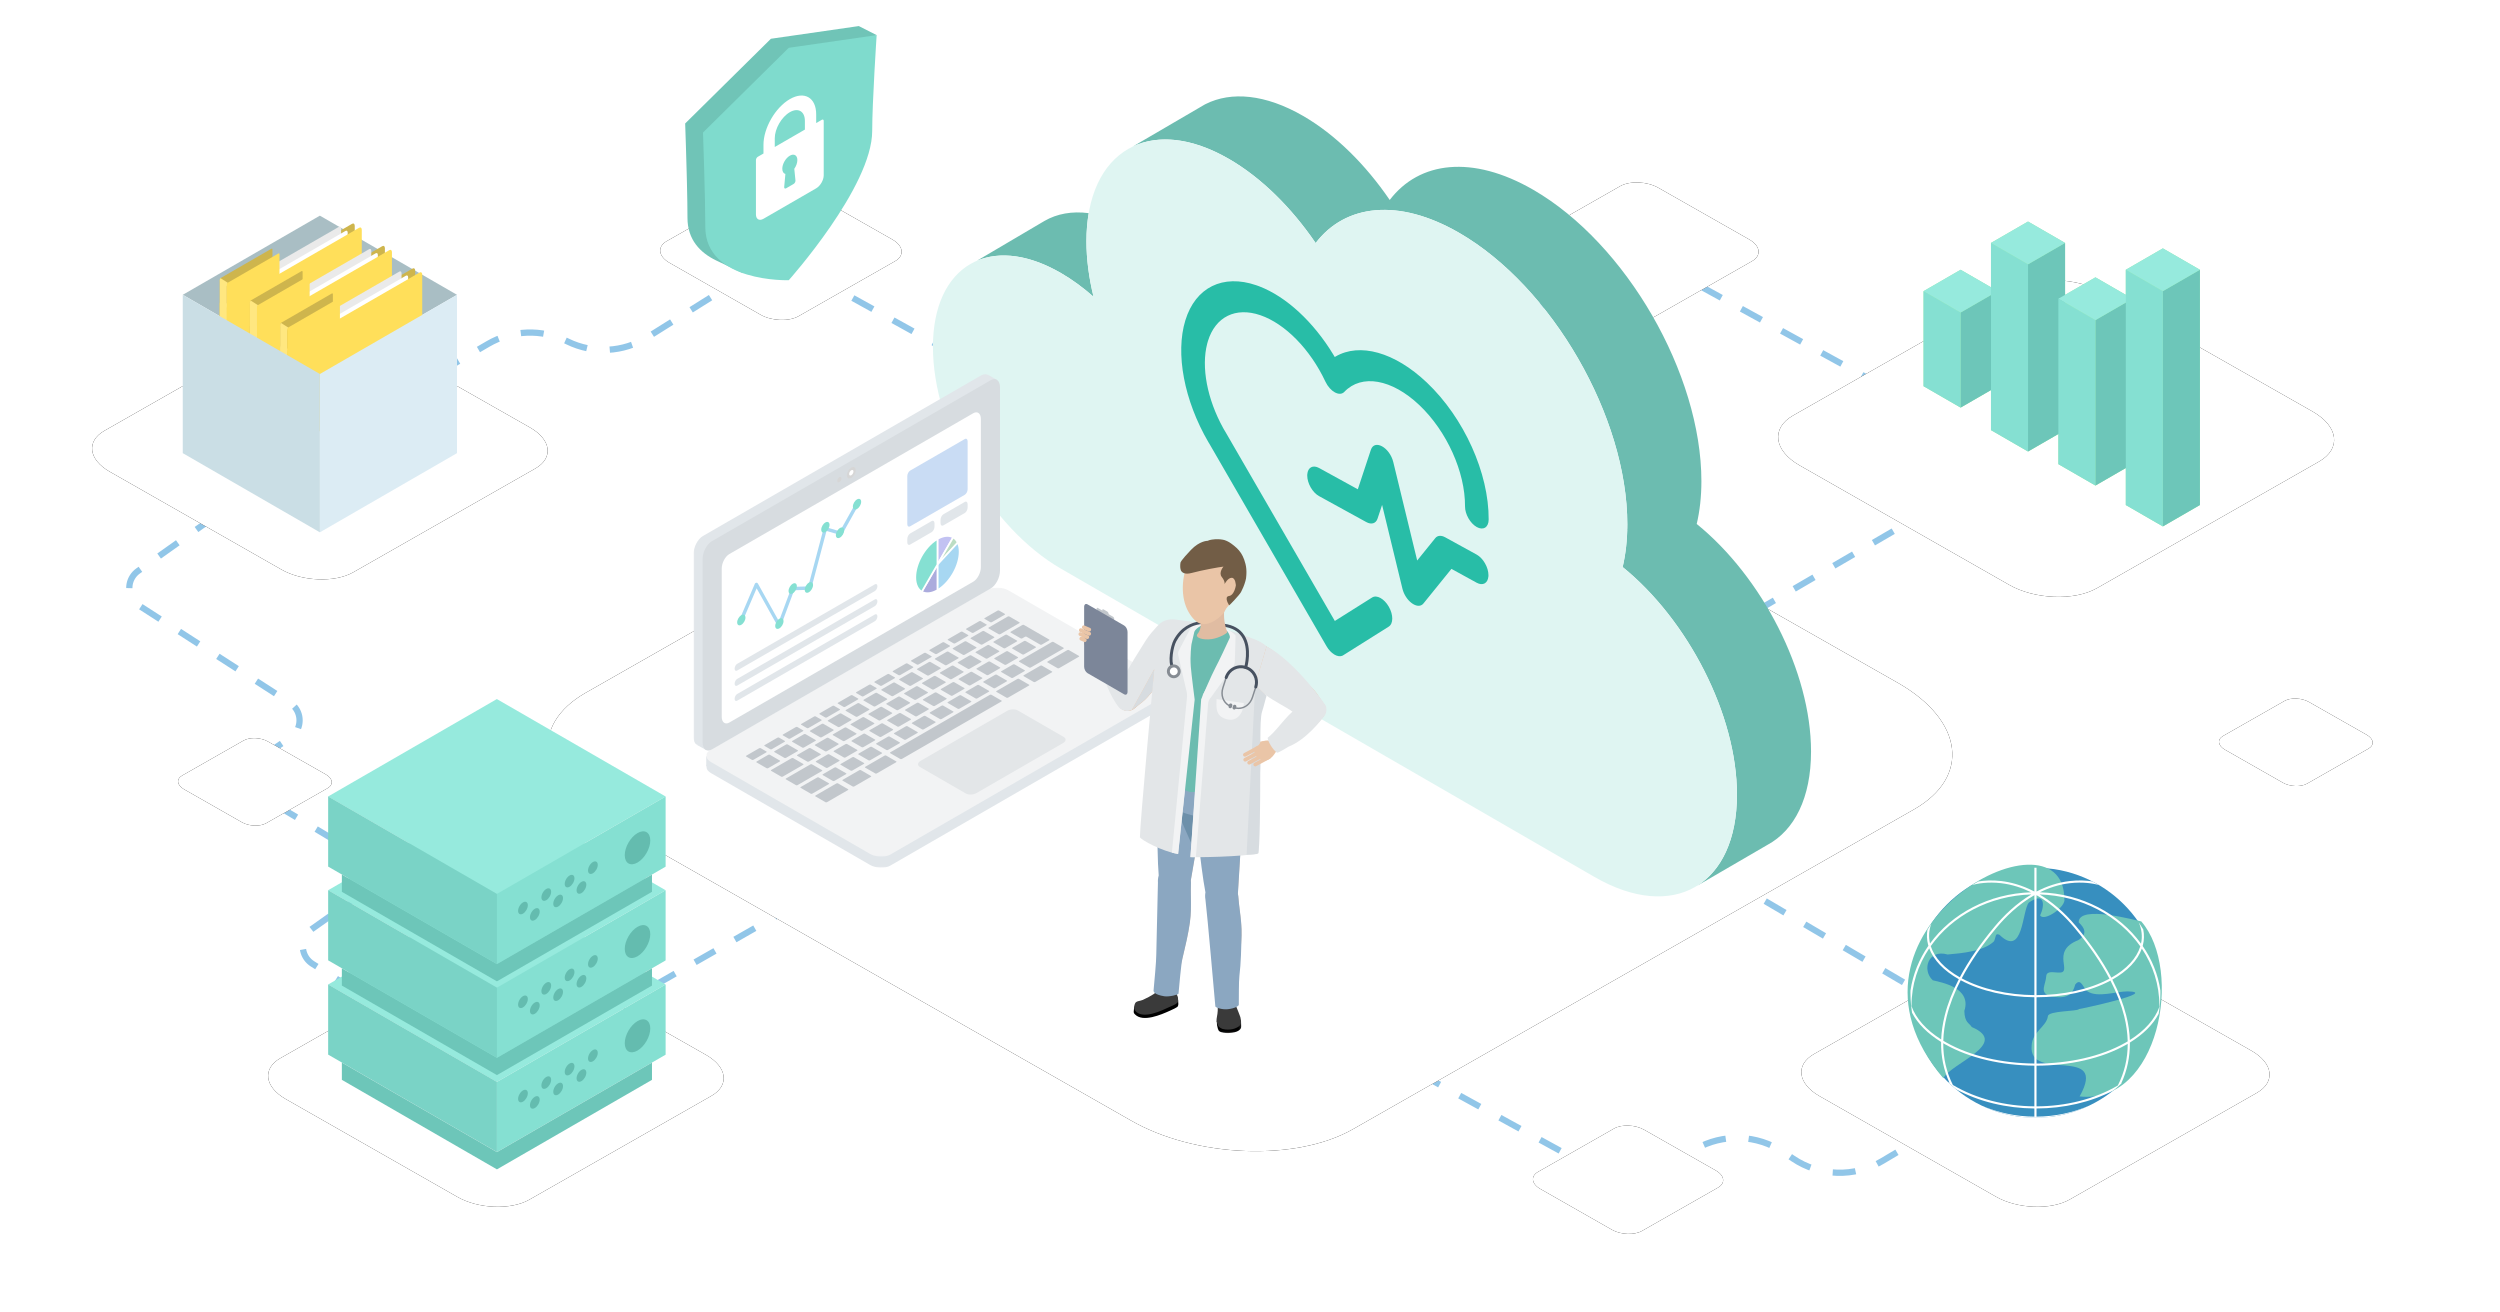 <svg xmlns="http://www.w3.org/2000/svg" xmlns:xlink="http://www.w3.org/1999/xlink" width="1200" height="630" viewBox="0 0 1200 630"><defs><filter id="b" width="164.1%" height="212.5%" x="-32%" y="-56.2%" filterUnits="objectBoundingBox"><feOffset in="SourceAlpha" result="shadowOffsetOuter1"/><feGaussianBlur in="shadowOffsetOuter1" result="shadowBlurOuter1" stdDeviation="24"/><feColorMatrix in="shadowBlurOuter1" values="0 0 0 0 0.216 0 0 0 0 0.561 0 0 0 0 0.749 0 0 0 0.15 0"/></filter><filter id="d" width="154%" height="194.7%" x="-27%" y="-47.4%" filterUnits="objectBoundingBox"><feOffset in="SourceAlpha" result="shadowOffsetOuter1"/><feGaussianBlur in="shadowOffsetOuter1" result="shadowBlurOuter1" stdDeviation="24"/><feColorMatrix in="shadowBlurOuter1" values="0 0 0 0 0.216 0 0 0 0 0.561 0 0 0 0 0.749 0 0 0 0.15 0"/></filter><filter id="f" width="224.3%" height="318.2%" x="-62.1%" y="-109.1%" filterUnits="objectBoundingBox"><feOffset in="SourceAlpha" result="shadowOffsetOuter1"/><feGaussianBlur in="shadowOffsetOuter1" result="shadowBlurOuter1" stdDeviation="24"/><feColorMatrix in="shadowBlurOuter1" values="0 0 0 0 0.216 0 0 0 0 0.561 0 0 0 0 0.749 0 0 0 0.15 0"/></filter><filter id="h" width="224.3%" height="318.2%" x="-62.1%" y="-109.1%" filterUnits="objectBoundingBox"><feOffset in="SourceAlpha" result="shadowOffsetOuter1"/><feGaussianBlur in="shadowOffsetOuter1" result="shadowBlurOuter1" stdDeviation="24"/><feColorMatrix in="shadowBlurOuter1" values="0 0 0 0 0.216 0 0 0 0 0.561 0 0 0 0 0.749 0 0 0 0.15 0"/></filter><filter id="j" width="165.8%" height="215.6%" x="-32.9%" y="-57.8%" filterUnits="objectBoundingBox"><feOffset in="SourceAlpha" result="shadowOffsetOuter1"/><feGaussianBlur in="shadowOffsetOuter1" result="shadowBlurOuter1" stdDeviation="24"/><feColorMatrix in="shadowBlurOuter1" values="0 0 0 0 0.216 0 0 0 0 0.561 0 0 0 0 0.749 0 0 0 0.15 0"/></filter><filter id="l" width="165.8%" height="215.6%" x="-32.9%" y="-57.8%" filterUnits="objectBoundingBox"><feOffset in="SourceAlpha" result="shadowOffsetOuter1"/><feGaussianBlur in="shadowOffsetOuter1" result="shadowBlurOuter1" stdDeviation="24"/><feColorMatrix in="shadowBlurOuter1" values="0 0 0 0 0.216 0 0 0 0 0.561 0 0 0 0 0.749 0 0 0 0.15 0"/></filter><filter id="n" width="121.4%" height="137.5%" x="-10.7%" y="-18.8%" filterUnits="objectBoundingBox"><feOffset in="SourceAlpha" result="shadowOffsetOuter1"/><feGaussianBlur in="shadowOffsetOuter1" result="shadowBlurOuter1" stdDeviation="24"/><feColorMatrix in="shadowBlurOuter1" values="0 0 0 0 0.216 0 0 0 0 0.561 0 0 0 0 0.749 0 0 0 0.15 0"/></filter><filter id="p" width="257.7%" height="376.9%" x="-78.9%" y="-138.5%" filterUnits="objectBoundingBox"><feOffset in="SourceAlpha" result="shadowOffsetOuter1"/><feGaussianBlur in="shadowOffsetOuter1" result="shadowBlurOuter1" stdDeviation="24"/><feColorMatrix in="shadowBlurOuter1" values="0 0 0 0 0.216 0 0 0 0 0.561 0 0 0 0 0.749 0 0 0 0.15 0"/></filter><filter id="r" width="295.3%" height="442.9%" x="-97.6%" y="-171.4%" filterUnits="objectBoundingBox"><feOffset in="SourceAlpha" result="shadowOffsetOuter1"/><feGaussianBlur in="shadowOffsetOuter1" result="shadowBlurOuter1" stdDeviation="24"/><feColorMatrix in="shadowBlurOuter1" values="0 0 0 0 0.216 0 0 0 0 0.561 0 0 0 0 0.749 0 0 0 0.15 0"/></filter><filter id="t" width="295.3%" height="442.9%" x="-97.6%" y="-171.4%" filterUnits="objectBoundingBox"><feOffset in="SourceAlpha" result="shadowOffsetOuter1"/><feGaussianBlur in="shadowOffsetOuter1" result="shadowBlurOuter1" stdDeviation="24"/><feColorMatrix in="shadowBlurOuter1" values="0 0 0 0 0.216 0 0 0 0 0.561 0 0 0 0 0.749 0 0 0 0.15 0"/></filter><path id="a" d="M873.334,526.122 L957.918,574.335 C968.279,580.306 984.34,580.954 993.458,575.768 L1083.257,524.587 C1092.341,519.4 1091.201,510.358 1080.701,504.353 L996.014,456.209 C985.479,450.237 969.592,449.589 960.474,454.776 L870.674,505.957 C861.729,511.075 862.834,520.117 873.334,526.122 Z"/><path id="c" d="M863.824,223.396 L964.267,280.649 C976.572,287.739 995.643,288.509 1006.471,282.35 L1113.108,221.573 C1123.894,215.414 1122.541,204.677 1110.073,197.545 L1009.506,140.374 C996.997,133.283 978.13,132.513 967.302,138.672 L860.666,199.45 C850.043,205.528 851.355,216.265 863.824,223.396 Z"/><path id="e" d="M321.376,126.164 L364.99,151.023 C370.332,154.102 378.614,154.436 383.315,151.762 L429.618,125.372 C434.302,122.698 433.714,118.035 428.3,114.939 L384.633,90.115 C379.201,87.036 371.009,86.701 366.308,89.376 L320.005,115.766 C315.392,118.405 315.962,123.067 321.376,126.164 Z"/><path id="g" d="M732.71,126.164 L776.324,151.023 C781.666,154.102 789.948,154.436 794.649,151.762 L840.952,125.372 C845.636,122.698 845.048,118.035 839.634,114.939 L795.967,90.115 C790.535,87.036 782.343,86.701 777.642,89.376 L731.339,115.766 C726.726,118.405 727.296,123.067 732.71,126.164 Z"/><path id="i" d="M52.655,226.401 L134.958,273.314 C145.04,279.124 160.668,279.755 169.54,274.708 L256.918,224.907 C265.757,219.861 264.648,211.062 254.431,205.219 L172.027,158.373 C161.777,152.563 146.317,151.932 137.445,156.978 L50.067,206.78 C41.363,211.76 42.438,220.558 52.655,226.401 Z"/><path id="k" d="M137.153,527.555 L219.456,574.468 C229.538,580.278 245.165,580.909 254.038,575.862 L341.416,526.061 C350.254,521.015 349.145,512.216 338.929,506.373 L256.525,459.527 C246.274,453.717 230.815,453.086 221.943,458.132 L134.565,507.933 C125.861,512.914 126.936,521.712 137.153,527.555 Z"/><path id="m" d="M288.953,393.119 L542.706,537.757 C573.79,555.671 621.971,557.616 649.325,542.057 L918.723,388.513 C945.974,372.954 942.554,345.828 911.056,327.812 L656.992,183.379 C625.39,165.466 577.727,163.521 550.373,179.08 L280.975,332.623 C254.139,347.978 257.454,375.104 288.953,393.119 Z"/><path id="o" d="M739.346,570.68 L773.708,590.266 C777.917,592.692 784.442,592.955 788.146,590.848 L824.627,570.056 C828.317,567.949 827.854,564.276 823.589,561.836 L789.184,542.277 C784.905,539.852 778.45,539.588 774.746,541.695 L738.265,562.487 C734.631,564.567 735.08,568.24 739.346,570.68 Z"/><path id="q" d="M1067.982,359.856 L1095.736,375.676 C1099.136,377.635 1104.405,377.848 1107.397,376.146 L1136.863,359.352 C1139.843,357.65 1139.469,354.683 1136.024,352.713 L1108.236,336.915 C1104.779,334.956 1099.566,334.743 1096.574,336.445 L1067.109,353.239 C1064.174,354.918 1064.536,357.885 1067.982,359.856 Z"/><path id="s" d="M88.335,378.856 L116.09,394.676 C119.489,396.635 124.759,396.848 127.751,395.146 L157.216,378.352 C160.197,376.65 159.823,373.683 156.378,371.713 L128.59,355.915 C125.133,353.956 119.92,353.743 116.928,355.445 L87.463,372.239 C84.528,373.918 84.89,376.885 88.335,378.856 Z"/><polygon id="u" points="0 0 7.36 0 7.36 5.295 0 5.295"/><polygon id="w" points="0 0 223.711 0 223.711 129.159 0 129.159"/><polygon id="y" points="0 0 142.756 0 142.756 178.299 0 178.299"/><polygon id="A" points="0 0 223.711 0 223.711 129.159 0 129.159"/><polygon id="C" points="0 0 120 0 120 120 0 120"/><polygon id="E" points="0 0 11.911 0 11.911 6.949 0 6.949"/><polygon id="G" points="0 0 32.073 0 32.073 31.924 0 31.924"/></defs><g fill="none" fill-rule="evenodd"><path stroke="#91C6E8" stroke-dasharray="11" stroke-width="3" d="M153.609,212.053 L234.298,165.066 C245.848,158.34 259.994,157.827 272.001,163.699 L272.483,163.935 C284.731,169.925 299.205,169.157 310.751,161.905 L362.904,129.147 C369.072,125.273 376.857,125.058 383.229,128.585 L568.999,231.422 C575.049,234.772 582.401,234.758 588.439,231.385 L776.503,126.336 C782.518,122.976 789.84,122.949 795.88,126.265 L921.252,195.083 C935.776,203.055 941.087,221.293 933.114,235.817 C930.492,240.594 926.619,244.567 921.909,247.308 L726.06,361.323 L726.06,361.323 L937.348,485.425 C951.635,493.816 956.414,512.2 948.022,526.487 C945.46,530.85 941.835,534.494 937.486,537.08 L903.438,557.322 C890.14,565.229 873.475,564.758 860.645,556.112 L856.107,553.055 C843.418,544.505 826.963,543.942 813.72,551.606 L791.225,564.625 C785.167,568.13 777.718,568.214 771.583,564.846 L466.232,397.227 C460.136,393.881 452.739,393.941 446.698,397.388 L247.404,511.08 C241.015,514.725 233.141,514.568 226.901,510.672 L150.038,462.679 C145.353,459.754 143.927,453.586 146.852,448.901 C147.553,447.777 148.472,446.804 149.553,446.038 L174.803,428.147 C179.31,424.954 180.375,418.712 177.182,414.206 C176.382,413.077 175.356,412.126 174.17,411.414 L124.198,381.409 C119.464,378.565 117.93,372.422 120.773,367.687 C121.53,366.427 122.555,365.349 123.776,364.53 L139.364,354.076 C143.951,351 145.176,344.788 142.1,340.201 C141.34,339.069 140.357,338.103 139.211,337.365 L66.656,290.617 C62.013,287.626 60.674,281.437 63.666,276.795 C64.356,275.724 65.244,274.795 66.283,274.057 L153.609,212.053 L153.609,212.053 Z"/><use xlink:href="#a" fill="#000" filter="url(#b)"/><use xlink:href="#a" fill="#FFF"/><use xlink:href="#c" fill="#000" filter="url(#d)"/><use xlink:href="#c" fill="#FFF"/><use xlink:href="#e" fill="#000" filter="url(#f)"/><use xlink:href="#e" fill="#FFF"/><use xlink:href="#g" fill="#000" filter="url(#h)"/><use xlink:href="#g" fill="#FFF"/><use xlink:href="#i" fill="#000" filter="url(#j)"/><use xlink:href="#i" fill="#FFF"/><use xlink:href="#k" fill="#000" filter="url(#l)"/><use xlink:href="#k" fill="#FFF"/><use xlink:href="#m" fill="#000" filter="url(#n)"/><use xlink:href="#m" fill="#FFF"/><use xlink:href="#o" fill="#000" filter="url(#p)"/><use xlink:href="#o" fill="#FFF"/><use xlink:href="#q" fill="#000" filter="url(#r)"/><use xlink:href="#q" fill="#FFF"/><use xlink:href="#s" fill="#000" filter="url(#t)"/><use xlink:href="#s" fill="#FFF"/><g transform="matrix(-1 0 0 1 869.298 46.272)"><path fill="#6CBCB0" d="M290.551,3.656 L291.121,3.95 C291.958,4.391 292.775,4.869 293.57,5.382 L325.587,24.078 C313.416,18.231 297.2,19.741 279.396,30.028 C263.736,39.076 249.314,53.503 237.783,70.395 C223.61,51.776 198.055,48.648 168.879,65.506 C124.311,91.256 88.183,153.88 88.183,205.381 C88.183,212.9 88.974,219.746 90.429,225.91 C59.132,251.258 35.556,296.815 35.556,335.12 C35.556,356.457 42.871,371.593 54.76,378.946 L20.814,359.202 C7.978,352.248 0,336.727 0,314.443 C0,276.138 23.576,230.581 54.873,205.233 C53.418,199.069 52.627,192.223 52.627,184.704 C52.627,133.204 88.755,70.58 133.323,44.829 C162.499,27.971 188.054,31.099 202.227,49.718 C213.758,32.826 228.18,18.399 243.84,9.351 C261.899,-1.083 278.324,-2.488 290.551,3.656 Z M367.917,59.759 L400.392,78.898 L400.049,78.752 C389.31,74.31 375.35,75.944 360.091,84.76 C354.668,87.894 349.413,91.751 344.403,96.172 C346.605,87.142 347.811,78.166 347.811,69.557 C347.811,64.726 347.436,60.213 346.718,56.036 C354.737,54.997 361.939,56.316 367.917,59.759 Z"/><path fill="#DFF5F2" d="M360.091,84.76 C354.668,87.894 349.413,91.751 344.403,96.172 C346.605,87.142 347.811,78.166 347.811,69.557 C347.811,25.894 317.181,8.197 279.396,30.028 C263.736,39.076 249.314,53.503 237.783,70.395 C223.61,51.776 198.055,48.648 168.879,65.506 C124.311,91.256 88.183,153.88 88.183,205.381 C88.183,212.9 88.974,219.746 90.429,225.91 C59.132,251.258 35.556,296.815 35.556,335.12 C35.556,378.783 66.187,396.48 103.971,374.649 L340.433,238.021 L359.927,226.757 C359.927,226.757 359.924,226.756 359.923,226.754 C359.979,226.722 360.035,226.694 360.091,226.662 C394,207.069 421.49,159.419 421.49,120.235 C421.49,81.05 394,65.167 360.091,84.76"/><path fill="#28BDA7" fill-rule="nonzero" d="M228.226,124.862 L228.607,125.103 L229.307,123.934 C238.817,108.251 251.872,96.108 264.913,91.142 L266.217,90.669 C282.295,85.138 295.466,91.638 300.33,107.501 C305.194,123.365 300.932,145.925 289.292,165.93 L288.859,166.618 L232.58,263.893 C230.517,267.459 227.276,269.402 225.056,268.515 L224.596,268.281 L202.692,254.498 C200.466,253.098 200.448,248.832 202.653,244.971 C204.857,241.11 208.449,239.115 210.675,240.516 L228.582,251.789 L281.325,160.639 L281.697,160.036 L282.184,159.18 C289.873,145.269 292.774,129.912 289.837,118.667 L289.5,117.478 C285.905,105.753 276.17,100.949 264.286,105.037 C252.402,109.125 240.37,121.417 233.122,136.872 C230.845,141.728 226.295,144.213 224.035,141.835 C215.738,133.106 201.202,135.665 188.014,148.175 C174.826,160.685 165.978,180.31 166.087,196.805 C166.112,200.521 163.592,204.952 160.459,206.703 C157.326,208.454 154.766,206.861 154.739,203.147 C154.594,180.829 166.565,154.279 184.407,137.354 C199.871,122.685 216.704,118.129 228.226,124.862 Z M211.279,169.637 L217.548,188.583 L236.152,178.359 C239.101,176.739 241.524,178.085 241.799,181.358 L241.825,181.994 C241.825,185.723 239.285,190.142 236.152,191.863 L213.461,204.333 C211.019,205.675 208.851,205.006 208.079,202.674 L205.893,196.083 L196.151,236.236 C194.718,242.141 189.14,246.291 186.379,243.751 L186.049,243.398 L172.606,226.784 L160.514,233.429 C157.565,235.049 155.142,233.703 154.867,230.43 L154.841,229.794 C154.841,226.065 157.381,221.647 160.514,219.925 L175.642,211.612 C177.538,210.569 179.31,210.724 180.362,212.025 L189.052,222.77 L200.515,175.552 C202.239,168.449 209.555,164.428 211.279,169.637 Z"/></g><g transform="translate(332.912 179.511)"><path fill="#E1E6EA" d="M6.081,183.442 L6.081,188.319 C6.081,188.319 14.317,187.66 13.878,187.573 C13.438,187.484 6.081,183.442 6.081,183.442"/><g transform="translate(222.431 151.091)"><mask id="v" fill="#fff"><use xlink:href="#u"/></mask><polygon fill="#E1E6EA" points="7.361 0 7.361 5.295 0 2.648" mask="url(#v)"/></g><g transform="translate(6.081 107.84)"><mask id="x" fill="#fff"><use xlink:href="#w"/></mask><path fill="#E1E6EA" d="M88.25,128.2 L222.049,50.951 C223.159,50.31 223.706,49.449 223.711,48.546 C223.717,47.445 222.919,46.282 221.357,45.379 L145.111,1.359 C142.267,-0.283 137.924,-0.463 135.461,0.959 L1.662,78.209 C-0.801,79.63 -0.49,82.137 2.354,83.779 L78.6,127.8 C81.444,129.442 85.787,129.622 88.25,128.2" mask="url(#x)"/></g><polygon fill="#E1E6EA" points="1.651 178.045 5.985 180.497 6.081 173.266"/><polygon fill="#E1E6EA" points="141.444 .463 145.687 2.869 138.94 7.217"/><mask id="z" fill="#fff"><use xlink:href="#y"/></mask><path fill="#E1E6EA" d="M4.478,177.766 L138.277,100.516 C140.74,99.094 142.756,95.244 142.756,91.959 L142.756,3.919 C142.756,0.635 140.74,-0.889 138.277,0.533 L4.478,77.782 C2.015,79.204 -0,83.055 -0,86.339 L-0,174.38 C-0,177.664 2.015,179.188 4.478,177.766" mask="url(#z)"/><g transform="translate(6.081 102.545)"><mask id="B" fill="#fff"><use xlink:href="#A"/></mask><path fill="#F2F3F4" d="M88.25,128.2 L222.049,50.951 C223.159,50.31 223.706,49.449 223.711,48.546 C223.717,47.445 222.919,46.282 221.357,45.379 L145.111,1.359 C142.267,-0.283 137.924,-0.463 135.461,0.959 L1.662,78.209 C-0.801,79.63 -0.49,82.137 2.354,83.779 L78.6,127.8 C81.444,129.442 85.787,129.622 88.25,128.2" mask="url(#B)"/></g><path fill="#D7DCE0" d="M8.81,180.231 L142.609,102.981 C145.072,101.559 147.088,97.709 147.088,94.424 L147.088,6.384 C147.088,3.099 145.072,1.576 142.609,2.998 L8.81,80.247 C6.347,81.669 4.331,85.52 4.331,88.804 L4.331,176.845 C4.331,180.129 6.347,181.653 8.81,180.231"/><path fill="#FFF" d="M17.163,167.304 L134.256,99.701 C136.261,98.543 137.902,95.409 137.902,92.735 L137.902,21.593 C137.902,18.92 136.261,17.68 134.256,18.838 L17.163,86.441 C15.158,87.599 13.518,90.733 13.518,93.406 L13.518,164.548 C13.518,167.222 15.158,168.462 17.163,167.304"/><path fill="#D6D6D6" d="M73.578,48.639 C73.578,49.999 74.532,50.55 75.709,49.87 C76.886,49.19 77.841,47.538 77.841,46.177 C77.841,44.818 76.886,44.267 75.709,44.947 C74.532,45.626 73.578,47.28 73.578,48.639"/><path fill="#FFF" d="M74.672,48.008 C74.672,48.669 75.136,48.938 75.71,48.606 C76.282,48.276 76.746,47.471 76.746,46.809 C76.746,46.148 76.282,45.88 75.71,46.21 C75.136,46.542 74.672,47.346 74.672,48.008"/><path fill="#D6D6D6" d="M68.942,51.316 C68.942,51.978 69.406,52.246 69.98,51.915 C70.552,51.584 71.016,50.779 71.016,50.117 C71.016,49.457 70.552,49.188 69.98,49.519 C69.406,49.85 68.942,50.654 68.942,51.316"/><path fill="#C9DCF4" d="M130.159,57.998 L103.98,73.112 C103.213,73.555 102.591,73.085 102.591,72.062 L102.591,49.018 C102.591,47.995 103.213,46.805 103.98,46.362 L130.159,31.249 C130.926,30.805 131.548,31.276 131.548,32.3 L131.548,55.342 C131.548,56.366 130.926,57.555 130.159,57.998"/><path fill="#E1E6EA" d="M114.261 75.933 103.98 81.868C103.213 82.311 102.591 81.841 102.591 80.817L102.591 79.203C102.591 78.179 103.213 76.99 103.98 76.547L114.261 70.611C115.029 70.168 115.651 70.639 115.651 71.662L115.651 73.277C115.651 74.3 115.029 75.49 114.261 75.933M130.159 66.754 119.937 72.656C119.169 73.099 118.547 72.629 118.547 71.605L118.547 69.99C118.547 68.966 119.169 67.777 119.937 67.334L130.159 61.433C130.926 60.99 131.548 61.46 131.548 62.484L131.548 64.098C131.548 65.122 130.926 66.311 130.159 66.754M87.038 104.179 20.913 142.356C20.246 142.741 19.706 142.333 19.706 141.445L19.706 141.445C19.706 140.557 20.246 139.525 20.913 139.141L87.038 100.963C87.704 100.578 88.244 100.987 88.244 101.874 88.244 102.763 87.704 103.794 87.038 104.179M87.038 111.416 20.913 149.594C20.246 149.979 19.706 149.57 19.706 148.683L19.706 148.683C19.706 147.795 20.246 146.763 20.913 146.378L87.038 108.201C87.704 107.816 88.244 108.225 88.244 109.112L88.244 109.112C88.244 110 87.704 111.032 87.038 111.416M87.038 118.654 20.913 156.831C20.246 157.217 19.706 156.808 19.706 155.921L19.706 155.921C19.706 155.032 20.246 154 20.913 153.616L87.038 115.439C87.704 115.054 88.244 115.462 88.244 116.35L88.244 116.35C88.244 117.238 87.704 118.27 87.038 118.654"/><path fill="#A7D7F2" d="M41.12,121.477 C41.142,121.477 41.162,121.477 41.183,121.475 C41.503,121.449 41.781,121.242 41.894,120.94 L48.279,103.802 L55.713,103.6 C56.079,103.591 56.394,103.341 56.488,102.986 L63.812,75.332 L70.411,77.287 C70.784,77.396 71.178,77.234 71.365,76.898 L79.179,62.902 C79.401,62.504 79.258,62.001 78.861,61.779 C78.465,61.559 77.96,61.699 77.738,62.096 L70.246,75.517 L63.465,73.507 C63.258,73.444 63.024,73.468 62.827,73.58 C62.634,73.688 62.49,73.872 62.434,74.088 L55.051,101.968 L47.679,102.168 C47.341,102.177 47.045,102.391 46.928,102.705 L40.971,118.688 L30.895,100.618 C30.742,100.341 30.457,100.135 30.132,100.195 C29.816,100.211 29.54,100.404 29.416,100.695 L21.801,118.507 C21.622,118.927 21.818,119.412 22.236,119.591 C22.653,119.771 23.141,119.575 23.32,119.156 L30.273,102.889 L40.399,121.053 C40.547,121.315 40.822,121.477 41.12,121.477"/><path fill="#85E0D2" d="M24.909 116.935C24.909 118.206 24.016 119.751 22.916 120.387 21.815 121.022 20.924 120.507 20.924 119.236 20.924 117.965 21.815 116.42 22.916 115.785 24.016 115.149 24.909 115.665 24.909 116.935M80.451 61.349C80.451 62.62 79.559 64.165 78.459 64.8 77.358 65.436 76.466 64.92 76.466 63.65 76.466 62.379 77.358 60.834 78.459 60.199 79.559 59.563 80.451 60.079 80.451 61.349M72.288 75.068C72.288 76.338 71.395 77.884 70.296 78.519 69.195 79.154 68.303 78.639 68.303 77.368 68.303 76.098 69.195 74.552 70.296 73.917 71.395 73.282 72.288 73.797 72.288 75.068M65.264 72.418C65.264 73.689 64.372 75.234 63.272 75.869 62.171 76.504 61.28 75.989 61.28 74.718 61.28 73.448 62.171 71.903 63.272 71.267 64.372 70.632 65.264 71.147 65.264 72.418M57.349 101.307C57.349 102.577 56.457 104.123 55.357 104.758 54.256 105.393 53.365 104.878 53.365 103.607 53.365 102.337 54.256 100.791 55.357 100.156 56.457 99.521 57.349 100.036 57.349 101.307M49.58 101.853C49.58 103.124 48.687 104.669 47.587 105.304 46.486 105.94 45.595 105.424 45.595 104.154 45.595 102.883 46.486 101.338 47.587 100.703 48.687 100.067 49.58 100.583 49.58 101.853M43.174 118.647C43.174 119.918 42.282 121.463 41.182 122.098 40.081 122.733 39.189 122.218 39.189 120.947 39.189 119.677 40.081 118.132 41.182 117.496 42.282 116.861 43.174 117.376 43.174 118.647"/><path fill="#C2C2F2" d="M124.599,78.436 C122.672,77.324 120.01,77.485 117.07,79.182 L117.07,91.478 L124.599,78.436 Z"/><path fill="#FFF" d="M117.482,79.423 L117.482,89.94 L124.028,78.602 C122.241,77.774 119.942,78.057 117.482,79.423 L117.482,79.423 Z M116.657,78.944 L116.863,78.825 C119.839,77.107 122.659,76.841 124.806,78.079 L125.164,78.285 L116.657,93.018 L116.657,78.944 Z"/><path fill="#BCDDC3" d="M126.825,80.924 C126.288,79.818 125.533,78.975 124.6,78.436 L117.069,91.478 L126.825,80.924 Z"/><path fill="#FFF" d="M124.742,79.016 L119.275,88.484 L126.326,80.854 C125.912,80.082 125.38,79.465 124.742,79.016 L124.742,79.016 Z M124.448,77.872 L124.806,78.078 C125.818,78.664 126.622,79.559 127.194,80.742 L127.317,80.998 L114.865,94.474 L124.448,77.872 Z"/><path fill="#A7D7F2" d="M117.07,91.478 L117.07,103.774 C122.951,100.379 127.719,92.12 127.719,85.33 C127.719,83.579 127.396,82.102 126.825,80.923 L117.07,91.478 Z"/><path fill="#FFF" d="M117.482,91.64 L117.482,103.038 C122.954,99.509 127.306,91.739 127.306,85.329 C127.306,83.947 127.102,82.719 126.698,81.668 L117.482,91.64 Z M116.657,91.318 L126.931,80.2 L127.195,80.743 C127.817,82.022 128.131,83.565 128.131,85.329 C128.131,92.243 123.262,100.676 117.276,104.131 L116.657,104.488 L116.657,91.318 Z"/><path fill="#ABABDD" d="M109.54,104.52 C111.467,105.632 114.129,105.471 117.069,103.774 L117.069,91.478 L109.54,104.52 Z"/><path fill="#FFF" d="M116.657,93.018 L110.112,104.353 C111.896,105.185 114.196,104.9 116.657,103.533 L116.657,93.018 Z M109.333,104.878 L108.975,104.671 L117.482,89.94 L117.482,104.011 L117.276,104.131 C115.534,105.137 113.846,105.644 112.313,105.644 C111.229,105.644 110.222,105.39 109.333,104.878 L109.333,104.878 Z"/><path fill="#85E0D2" d="M106.421,97.626 C106.421,99.377 106.743,100.854 107.314,102.033 C107.851,103.138 108.606,103.981 109.54,104.52 L117.07,91.478 L117.07,79.182 C111.188,82.577 106.421,90.836 106.421,97.626"/><path fill="#FFF" d="M116.657,79.917 C111.185,83.449 106.833,91.217 106.833,97.626 C106.833,99.264 107.12,100.685 107.684,101.852 C108.118,102.743 108.692,103.443 109.398,103.939 L116.657,91.367 L116.657,79.917 Z M109.333,104.877 C108.32,104.293 107.516,103.398 106.943,102.213 C106.322,100.932 106.008,99.389 106.008,97.626 C106.008,90.715 110.877,82.282 116.863,78.825 L117.482,78.469 L117.482,91.59 L109.691,105.083 L109.333,104.877 Z"/><path fill="#C2C7CC" d="M30.201 186.419 35.111 189.253C35.281 189.353 35.603 189.328 35.826 189.2L41.374 185.996C41.597 185.868 41.639 185.682 41.467 185.584L36.558 182.748C36.386 182.65 36.065 182.674 35.841 182.802L30.293 186.005C30.071 186.134 30.029 186.319 30.201 186.419M44.395 184.253 49.943 181.05C50.167 180.92 50.208 180.735 50.037 180.636L45.127 177.802C44.955 177.702 44.635 177.727 44.411 177.855L38.863 181.059C38.639 181.188 38.598 181.373 38.769 181.471L43.679 184.306C43.851 184.405 44.172 184.382 44.395 184.253M52.964 179.305 58.512 176.102C58.736 175.973 58.777 175.788 58.605 175.689L53.696 172.855C53.524 172.755 53.204 172.779 52.98 172.907L47.432 176.112C47.208 176.241 47.167 176.426 47.338 176.524L52.248 179.359C52.42 179.458 52.741 179.435 52.964 179.305M67.174 170.741 62.264 167.907C62.094 167.808 61.772 167.832 61.549 167.96L56.001 171.164C55.778 171.292 55.736 171.478 55.908 171.577L60.817 174.412C60.989 174.511 61.31 174.486 61.534 174.358L67.082 171.155C67.304 171.026 67.346 170.841 67.174 170.741M70.118 163.013 64.57 166.216C64.346 166.345 64.306 166.53 64.477 166.63L69.386 169.464C69.558 169.564 69.879 169.539 70.102 169.41L75.65 166.207C75.874 166.078 75.915 165.893 75.743 165.794L70.834 162.959C70.662 162.861 70.341 162.884 70.118 163.013M78.687 158.066 73.139 161.269C72.915 161.398 72.875 161.583 73.046 161.683L77.955 164.517C78.127 164.616 78.448 164.592 78.671 164.463L84.219 161.26C84.443 161.131 84.484 160.946 84.312 160.847L79.403 158.012C79.231 157.914 78.91 157.937 78.687 158.066M87.24 159.516 92.788 156.313C93.012 156.184 93.052 155.999 92.881 155.899L87.972 153.065C87.8 152.966 87.479 152.99 87.256 153.119L81.708 156.322C81.484 156.451 81.443 156.636 81.615 156.735L86.524 159.57C86.696 159.669 87.017 159.645 87.24 159.516M95.825 148.171 90.277 151.374C90.053 151.504 90.012 151.689 90.184 151.788L95.093 154.622C95.265 154.722 95.586 154.697 95.809 154.568L101.357 151.365C101.58 151.236 101.622 151.051 101.45 150.953L96.54 148.118C96.369 148.019 96.047 148.042 95.825 148.171M104.394 143.224 98.846 146.427C98.622 146.556 98.581 146.741 98.753 146.841L103.662 149.675C103.834 149.775 104.155 149.75 104.378 149.621L109.926 146.418C110.149 146.289 110.191 146.104 110.019 146.005L105.109 143.17C104.938 143.072 104.616 143.095 104.394 143.224M112.963 138.277 107.415 141.48C107.191 141.609 107.15 141.794 107.322 141.894L112.231 144.728C112.403 144.827 112.724 144.803 112.946 144.674L118.495 141.471C118.718 141.342 118.76 141.157 118.588 141.058L113.678 138.223C113.507 138.124 113.185 138.148 112.963 138.277M121.532 133.33 115.984 136.533C115.76 136.662 115.719 136.847 115.891 136.946L120.8 139.78C120.972 139.88 121.293 139.856 121.515 139.727L127.064 136.523C127.287 136.394 127.329 136.209 127.157 136.111L122.247 133.276C122.075 133.177 121.754 133.2 121.532 133.33M130.101 128.382 124.553 131.585C124.329 131.714 124.287 131.899 124.459 131.999L129.369 134.833C129.541 134.933 129.861 134.908 130.085 134.78L135.633 131.576C135.856 131.447 135.898 131.262 135.726 131.163L130.817 128.328C130.645 128.23 130.324 128.253 130.101 128.382M138.67 123.435 133.122 126.638C132.898 126.767 132.856 126.952 133.028 127.052L137.938 129.886C138.11 129.985 138.43 129.961 138.654 129.833L144.202 126.629C144.425 126.5 144.467 126.315 144.295 126.216L139.385 123.381C139.214 123.282 138.892 123.306 138.67 123.435M150.807 116.428 141.691 121.691C141.467 121.82 141.425 122.005 141.597 122.104L146.507 124.939C146.679 125.037 146.999 125.014 147.223 124.885L156.339 119.621C156.562 119.492 156.604 119.307 156.432 119.209L151.522 116.374C151.351 116.275 151.029 116.298 150.807 116.428M60.999 182.413 56.09 179.579C55.919 179.479 55.597 179.504 55.374 179.632L49.826 182.836C49.602 182.965 49.561 183.15 49.733 183.249L54.642 186.084C54.814 186.182 55.135 186.159 55.358 186.03L60.907 182.827C61.129 182.698 61.171 182.513 60.999 182.413M58.302 178.302 63.211 181.136C63.382 181.235 63.704 181.211 63.927 181.083L69.476 177.879C69.698 177.751 69.74 177.565 69.568 177.466L64.659 174.631C64.487 174.532 64.166 174.557 63.943 174.685L58.394 177.888C58.172 178.017 58.13 178.202 58.302 178.302M78.137 172.518 73.228 169.684C73.056 169.585 72.735 169.609 72.512 169.737L66.963 172.941C66.741 173.069 66.699 173.255 66.871 173.354L71.78 176.189C71.952 176.288 72.273 176.263 72.496 176.135L78.045 172.932C78.267 172.803 78.309 172.618 78.137 172.518M75.44 168.407 80.349 171.241C80.52 171.341 80.842 171.316 81.065 171.188L86.613 167.984C86.836 167.856 86.878 167.67 86.706 167.571L81.797 164.736C81.625 164.638 81.304 164.662 81.08 164.79L75.532 167.993C75.31 168.122 75.268 168.307 75.44 168.407M84.009 163.46 88.918 166.294C89.089 166.393 89.411 166.369 89.634 166.241L95.182 163.037C95.405 162.909 95.447 162.723 95.275 162.624L90.366 159.789C90.194 159.691 89.873 159.715 89.649 159.843L84.101 163.046C83.879 163.175 83.837 163.36 84.009 163.46M92.578 158.512 97.486 161.347C97.658 161.446 97.979 161.422 98.203 161.294L103.751 158.09C103.974 157.962 104.016 157.775 103.844 157.677L98.935 154.842C98.763 154.743 98.442 154.768 98.218 154.896L92.67 158.099C92.448 158.228 92.406 158.413 92.578 158.512M101.147 153.565 106.055 156.399C106.227 156.499 106.548 156.474 106.772 156.346L112.32 153.142C112.543 153.014 112.584 152.828 112.413 152.73L107.504 149.895C107.332 149.796 107.011 149.82 106.787 149.948L101.239 153.151C101.017 153.281 100.975 153.466 101.147 153.565M109.716 148.618 114.624 151.452C114.796 151.552 115.117 151.527 115.341 151.399L120.889 148.195C121.112 148.067 121.153 147.881 120.982 147.782L116.073 144.947C115.901 144.849 115.58 144.873 115.356 145.001L109.808 148.204C109.585 148.333 109.544 148.518 109.716 148.618M123.909 146.451 129.458 143.248C129.681 143.119 129.722 142.934 129.55 142.835L124.641 140.001C124.47 139.901 124.148 139.925 123.926 140.054L118.378 143.257C118.154 143.387 118.113 143.572 118.284 143.67L123.194 146.505C123.366 146.604 123.687 146.58 123.909 146.451M132.478 141.504 138.027 138.301C138.25 138.172 138.292 137.987 138.12 137.887L133.21 135.053C133.04 134.954 132.718 134.978 132.495 135.106L126.947 138.31C126.723 138.439 126.682 138.624 126.853 138.723L131.763 141.558C131.935 141.657 132.256 141.633 132.478 141.504M141.047 136.557 146.596 133.354C146.819 133.225 146.861 133.04 146.689 132.94L141.779 130.106C141.607 130.006 141.287 130.031 141.064 130.159L135.515 133.363C135.292 133.492 135.251 133.677 135.422 133.776L140.332 136.611C140.504 136.709 140.825 136.686 141.047 136.557M149.633 125.212 144.085 128.415C143.861 128.544 143.82 128.729 143.992 128.829L148.901 131.663C149.073 131.763 149.394 131.738 149.617 131.609L155.165 128.406C155.388 128.277 155.429 128.092 155.258 127.993L150.348 125.158C150.177 125.06 149.855 125.083 149.633 125.212M159.787 126.097 166.447 129.943C166.619 130.042 166.94 130.018 167.164 129.889L170.631 127.887C170.855 127.758 170.897 127.572 170.725 127.474L158.532 120.434C158.36 120.335 158.039 120.359 157.816 120.488L152.268 123.691C152.044 123.819 152.003 124.005 152.174 124.104L157.084 126.939C157.256 127.037 157.577 127.014 157.8 126.885L159.072 126.151C159.295 126.022 159.615 125.998 159.787 126.097M42.829 193.256 52.602 187.613C52.825 187.485 52.866 187.299 52.694 187.201L47.786 184.366C47.614 184.267 47.293 184.29 47.07 184.419L37.297 190.062C37.074 190.191 37.032 190.376 37.204 190.475L42.113 193.31C42.285 193.408 42.606 193.385 42.829 193.256M67.62 195.304 73.168 192.101C73.392 191.972 73.432 191.787 73.261 191.687L68.352 188.853C68.18 188.754 67.859 188.778 67.636 188.907L62.088 192.11C61.864 192.239 61.823 192.424 61.995 192.523L66.904 195.358C67.076 195.456 67.397 195.433 67.62 195.304M76.189 190.357 81.737 187.154C81.961 187.025 82.001 186.84 81.83 186.74L76.921 183.906C76.749 183.806 76.428 183.831 76.205 183.96L70.657 187.163C70.433 187.292 70.392 187.477 70.563 187.576L75.473 190.411C75.645 190.509 75.966 190.486 76.189 190.357M84.774 179.012 79.226 182.215C79.002 182.344 78.961 182.529 79.133 182.629L84.042 185.463C84.214 185.562 84.535 185.538 84.758 185.409L90.306 182.206C90.529 182.077 90.571 181.892 90.399 181.793L85.489 178.958C85.318 178.86 84.996 178.883 84.774 179.012M93.327 180.462 98.875 177.259C99.099 177.13 99.139 176.945 98.967 176.845L94.059 174.011C93.887 173.912 93.566 173.936 93.343 174.065L87.795 177.268C87.571 177.397 87.53 177.582 87.701 177.681L92.611 180.516C92.783 180.615 93.104 180.591 93.327 180.462M101.896 175.515 107.444 172.312C107.667 172.183 107.708 171.998 107.536 171.898L102.628 169.064C102.456 168.964 102.135 168.989 101.912 169.118L96.364 172.321C96.14 172.45 96.098 172.635 96.27 172.734L101.18 175.569C101.352 175.667 101.673 175.644 101.896 175.515M110.465 170.568 116.013 167.364C116.236 167.235 116.277 167.05 116.105 166.951L111.197 164.117C111.025 164.017 110.704 164.042 110.481 164.171L104.933 167.374C104.709 167.503 104.667 167.688 104.839 167.786L109.749 170.621C109.921 170.72 110.242 170.697 110.465 170.568M119.034 165.62 124.582 162.417C124.805 162.288 124.846 162.103 124.674 162.003L119.765 159.169C119.594 159.07 119.272 159.094 119.05 159.223L113.502 162.426C113.278 162.555 113.236 162.74 113.408 162.839L118.318 165.674C118.49 165.773 118.811 165.749 119.034 165.62M127.603 160.673 133.151 157.47C133.374 157.341 133.416 157.156 133.244 157.056L128.334 154.222C128.163 154.123 127.842 154.147 127.619 154.275L122.071 157.479C121.847 157.608 121.805 157.793 121.977 157.892L126.887 160.727C127.059 160.825 127.38 160.802 127.603 160.673M136.171 155.726 141.72 152.523C141.943 152.394 141.985 152.209 141.813 152.109L136.903 149.275C136.732 149.175 136.411 149.2 136.188 149.328L130.64 152.532C130.416 152.661 130.374 152.846 130.546 152.944L135.456 155.78C135.628 155.878 135.949 155.855 136.171 155.726M144.741 150.778 150.289 147.575C150.513 147.446 150.553 147.261 150.381 147.161L145.473 144.327C145.301 144.228 144.98 144.252 144.757 144.381L139.209 147.584C138.985 147.713 138.944 147.898 139.115 147.997L144.025 150.832C144.197 150.931 144.518 150.907 144.741 150.778M153.31 145.831 158.858 142.628C159.082 142.499 159.122 142.314 158.95 142.214L154.042 139.38C153.87 139.28 153.549 139.305 153.326 139.434L147.778 142.637C147.554 142.766 147.513 142.951 147.684 143.05L152.594 145.885C152.766 145.983 153.087 145.96 153.31 145.831M161.879 140.884 177.523 131.852C177.745 131.723 177.787 131.538 177.615 131.438L172.706 128.604C172.534 128.504 172.214 128.529 171.99 128.658L156.347 137.69C156.123 137.819 156.081 138.004 156.253 138.102L161.163 140.937C161.335 141.036 161.656 141.013 161.879 140.884M51.378 198.646 56.288 201.48C56.458 201.579 56.78 201.555 57.003 201.427L64.864 196.888C65.088 196.759 65.129 196.574 64.957 196.474L60.048 193.64C59.876 193.541 59.555 193.565 59.332 193.693L51.47 198.232C51.248 198.361 51.206 198.546 51.378 198.646M68.561 196.538 58.549 202.319C58.326 202.447 58.284 202.633 58.456 202.732L63.366 205.567C63.537 205.666 63.858 205.641 64.081 205.513L74.093 199.732C74.316 199.603 74.358 199.418 74.186 199.32L69.277 196.485C69.105 196.386 68.784 196.409 68.561 196.538M79.555 190.191 71.613 194.777C71.39 194.905 71.348 195.091 71.52 195.189L76.429 198.024C76.601 198.123 76.922 198.1 77.146 197.971L85.087 193.385C85.31 193.256 85.352 193.071 85.18 192.972L80.27 190.137C80.099 190.039 79.777 190.062 79.555 190.191M91.682 183.189 82.448 188.521C82.224 188.65 82.183 188.835 82.355 188.934L87.264 191.769C87.436 191.867 87.757 191.844 87.98 191.715L97.214 186.383C97.438 186.254 97.479 186.069 97.308 185.971L92.398 183.136C92.226 183.037 91.905 183.06 91.682 183.189M99.994 184.779 147.749 157.208C147.972 157.079 148.013 156.893 147.842 156.794L142.933 153.96C142.761 153.86 142.44 153.885 142.217 154.013L94.462 181.585C94.238 181.714 94.197 181.899 94.368 181.998L99.278 184.833C99.45 184.931 99.771 184.908 99.994 184.779M155.448 146.374 145.436 152.155C145.213 152.283 145.171 152.469 145.343 152.568L150.252 155.403C150.424 155.502 150.744 155.477 150.968 155.349L160.98 149.568C161.203 149.439 161.245 149.254 161.073 149.155L156.163 146.32C155.992 146.222 155.67 146.245 155.448 146.374M166.442 140.027 158.5 144.612C158.277 144.74 158.235 144.927 158.407 145.025L163.316 147.86C163.488 147.959 163.809 147.935 164.033 147.806L171.974 143.221C172.197 143.092 172.239 142.907 172.067 142.808L167.157 139.973C166.986 139.874 166.664 139.898 166.442 140.027M179.379 132.558 169.945 138.004C169.723 138.133 169.681 138.318 169.853 138.417L174.762 141.252C174.933 141.351 175.255 141.327 175.477 141.198L184.911 135.752C185.134 135.623 185.176 135.438 185.004 135.339L180.094 132.504C179.922 132.405 179.601 132.429 179.379 132.558M70.001 185.389 65.091 182.555C64.92 182.456 64.599 182.48 64.375 182.608L58.827 185.812C58.604 185.94 58.563 186.126 58.734 186.225L63.643 189.06C63.815 189.159 64.136 189.134 64.36 189.006L69.908 185.803C70.131 185.674 70.172 185.489 70.001 185.389M78.569 180.442 73.66 177.608C73.489 177.509 73.168 177.533 72.944 177.661L67.396 180.865C67.173 180.993 67.132 181.179 67.303 181.278L72.212 184.113C72.384 184.211 72.705 184.187 72.929 184.059L78.477 180.856C78.7 180.727 78.741 180.542 78.569 180.442M81.497 179.111 87.045 175.908C87.269 175.779 87.31 175.594 87.138 175.495L82.229 172.661C82.057 172.561 81.736 172.585 81.514 172.715L75.965 175.918C75.742 176.047 75.7 176.232 75.872 176.33L80.782 179.165C80.953 179.264 81.275 179.241 81.497 179.111M90.083 167.767 84.534 170.97C84.311 171.099 84.269 171.284 84.441 171.383L89.351 174.217C89.522 174.317 89.843 174.293 90.066 174.165L95.614 170.961C95.838 170.831 95.88 170.646 95.708 170.548L90.798 167.713C90.626 167.614 90.305 167.638 90.083 167.767M98.651 162.819 93.103 166.022C92.88 166.151 92.838 166.336 93.01 166.436L97.92 169.27C98.091 169.37 98.412 169.345 98.635 169.217L104.183 166.013C104.407 165.884 104.449 165.699 104.277 165.601L99.367 162.765C99.195 162.667 98.874 162.69 98.651 162.819M107.22 157.872 101.672 161.075C101.449 161.204 101.407 161.389 101.579 161.489L106.489 164.323C106.66 164.422 106.981 164.398 107.204 164.27L112.752 161.066C112.976 160.937 113.018 160.752 112.846 160.653L107.936 157.818C107.764 157.72 107.443 157.743 107.22 157.872M115.789 152.925 110.241 156.128C110.018 156.257 109.977 156.442 110.149 156.542L115.057 159.376C115.229 159.475 115.55 159.451 115.773 159.322L121.321 156.119C121.545 155.99 121.587 155.805 121.415 155.706L116.505 152.871C116.333 152.772 116.012 152.796 115.789 152.925M129.983 150.758 125.074 147.924C124.903 147.825 124.582 147.849 124.358 147.977L118.81 151.181C118.587 151.309 118.546 151.495 118.717 151.594L123.626 154.429C123.798 154.528 124.119 154.503 124.343 154.375L129.891 151.172C130.114 151.043 130.155 150.858 129.983 150.758M138.552 145.811 133.643 142.977C133.472 142.877 133.151 142.902 132.927 143.03L127.379 146.234C127.156 146.362 127.114 146.548 127.286 146.647L132.195 149.482C132.367 149.58 132.688 149.556 132.912 149.428L138.46 146.225C138.682 146.096 138.724 145.911 138.552 145.811M147.121 140.864 142.211 138.03C142.041 137.93 141.719 137.955 141.496 138.083L135.948 141.287C135.725 141.415 135.683 141.601 135.855 141.699L140.764 144.534C140.936 144.633 141.257 144.609 141.481 144.481L147.029 141.278C147.251 141.148 147.293 140.963 147.121 140.864M155.69 135.917 150.78 133.082C150.61 132.983 150.288 133.007 150.065 133.135L144.517 136.339C144.294 136.467 144.252 136.653 144.424 136.752L149.333 139.587C149.505 139.686 149.826 139.661 150.05 139.533L155.598 136.33C155.82 136.201 155.862 136.016 155.69 135.917M152.993 131.805 157.903 134.639C158.073 134.739 158.395 134.714 158.618 134.586L164.166 131.382C164.389 131.254 164.431 131.068 164.259 130.969L159.35 128.134C159.178 128.036 158.857 128.06 158.634 128.188L153.085 131.391C152.863 131.52 152.821 131.705 152.993 131.805M61.696 190.176 56.787 187.342C56.616 187.243 56.295 187.267 56.071 187.395L44.386 194.142C44.162 194.271 44.122 194.456 44.294 194.556L49.202 197.39C49.374 197.489 49.695 197.465 49.918 197.336L61.604 190.59C61.827 190.461 61.868 190.276 61.696 190.176M28.767 185.176 34.904 181.632C35.127 181.504 35.169 181.318 34.997 181.22L32.191 179.599C32.019 179.5 31.698 179.524 31.475 179.653L25.337 183.196C25.115 183.325 25.073 183.51 25.245 183.61L28.051 185.23C28.223 185.328 28.544 185.305 28.767 185.176M37.568 180.094 43.705 176.551C43.929 176.423 43.97 176.237 43.799 176.138L40.992 174.518C40.82 174.418 40.499 174.443 40.276 174.572L34.139 178.114C33.916 178.243 33.874 178.428 34.046 178.528L36.853 180.148C37.025 180.247 37.346 180.224 37.568 180.094M46.37 175.013 52.507 171.469C52.73 171.341 52.772 171.155 52.6 171.057L49.794 169.436C49.622 169.337 49.301 169.361 49.078 169.49L42.94 173.033C42.718 173.162 42.676 173.347 42.848 173.446L45.654 175.067C45.826 175.165 46.147 175.142 46.37 175.013M55.171 169.931 61.308 166.388C61.532 166.26 61.574 166.074 61.402 165.975L58.595 164.355C58.423 164.255 58.102 164.279 57.879 164.409L51.742 167.951C51.519 168.08 51.477 168.265 51.649 168.365L54.456 169.985C54.628 170.084 54.949 170.06 55.171 169.931M63.973 164.85 70.11 161.306C70.334 161.178 70.375 160.992 70.204 160.893L67.397 159.273C67.225 159.173 66.904 159.198 66.681 159.327L60.544 162.869C60.321 162.998 60.279 163.183 60.451 163.283L63.258 164.903C63.43 165.002 63.751 164.979 63.973 164.85M72.775 159.768 78.912 156.224C79.135 156.096 79.177 155.91 79.005 155.812L76.199 154.191C76.027 154.092 75.706 154.116 75.483 154.245L69.345 157.788C69.123 157.917 69.081 158.102 69.253 158.202L72.059 159.822C72.231 159.92 72.552 159.897 72.775 159.768M81.576 154.686 87.713 151.143C87.937 151.015 87.978 150.829 87.807 150.73L85 149.11C84.828 149.01 84.507 149.035 84.284 149.164L78.147 152.706C77.924 152.835 77.882 153.02 78.054 153.12L80.861 154.74C81.033 154.839 81.354 154.815 81.576 154.686M90.378 149.605 96.515 146.061C96.738 145.933 96.78 145.747 96.608 145.649L93.801 144.028C93.63 143.929 93.308 143.953 93.086 144.082L86.948 147.625C86.725 147.754 86.684 147.939 86.856 148.038L89.662 149.659C89.834 149.757 90.155 149.734 90.378 149.605M99.18 144.523 105.316 140.98C105.539 140.851 105.581 140.666 105.409 140.567L102.602 138.946C102.432 138.848 102.11 138.871 101.887 139L95.75 142.543C95.527 142.672 95.486 142.857 95.658 142.957L98.464 144.577C98.636 144.676 98.957 144.652 99.18 144.523M107.981 139.441 114.118 135.898C114.342 135.77 114.383 135.584 114.212 135.485L111.405 133.865C111.233 133.765 110.912 133.79 110.689 133.919L104.552 137.461C104.329 137.59 104.287 137.775 104.459 137.875L107.266 139.495C107.437 139.594 107.759 139.571 107.981 139.441M116.783 134.36 122.92 130.816C123.143 130.688 123.185 130.502 123.013 130.404L120.206 128.783C120.035 128.684 119.713 128.708 119.491 128.837L113.353 132.38C113.13 132.509 113.089 132.694 113.261 132.793L116.067 134.414C116.239 134.512 116.56 134.489 116.783 134.36M125.584 129.278 131.721 125.735C131.945 125.607 131.986 125.421 131.815 125.322L129.008 123.702C128.836 123.602 128.515 123.626 128.292 123.756L122.155 127.298C121.932 127.427 121.89 127.612 122.062 127.712L124.869 129.332C125.04 129.431 125.362 129.407 125.584 129.278M134.386 124.197 140.523 120.653C140.746 120.525 140.788 120.339 140.616 120.241L137.809 118.62C137.638 118.521 137.316 118.545 137.094 118.674L130.956 122.217C130.733 122.346 130.692 122.531 130.864 122.63L133.67 124.251C133.842 124.349 134.163 124.326 134.386 124.197M143.188 119.115 149.324 115.571C149.548 115.443 149.59 115.257 149.418 115.159L146.611 113.538C146.44 113.439 146.118 113.463 145.896 113.592L139.758 117.135C139.535 117.264 139.494 117.449 139.666 117.549L142.472 119.169C142.644 119.267 142.965 119.244 143.188 119.115"/><path fill="#E3E6E8" d="M177.33,177.177 L135.786,201.162 C134.283,202.03 132.009,202.124 130.707,201.372 L108.615,188.618 C107.313,187.866 107.476,186.553 108.98,185.685 L150.523,161.7 C152.026,160.832 154.3,160.738 155.602,161.489 L177.694,174.244 C178.997,174.995 178.833,176.309 177.33,177.177"/></g><g transform="translate(915.64 415.052)"><g transform="translate(1.375 1.46)"><mask id="D" fill="#fff"><use xlink:href="#C"/></mask><path fill="#378FBF" d="M120,60 C120,93.137 93.137,120 60,120 C26.863,120 0,93.137 0,60 C0,26.863 26.863,0 60,0 C93.137,0 120,26.863 120,60" mask="url(#D)"/></g><g fill="#6DC6B9"><path d="M52.666,3.611 C50.288,3.243 22.53,-4.613 22.626,4.067 C25.354,6.622 27.165,9.615 22.431,12.608 C8.401,18.093 20.826,28.908 12.564,28.16 C10.733,28.16 7.379,27.216 7.074,29.746 C6.859,34.044 3.653,37.417 8.598,39.532 C15.546,40.708 19.426,40.039 20.949,33.955 C23.811,30.188 24.973,36.318 26.896,37.203 C31.608,40.376 40.682,37.212 46.11,37.203 C61.614,37.511 23.029,45.778 22.78,45.694 C22.076,46.89 7.831,46.398 7.836,49.203 C7.18,54.094 0.239,56.72 0.06,63.232 C-1.727,81.213 37.073,62.541 23.082,87.628 C61.179,91.722 73.066,27.111 52.666,3.611" transform="translate(59.5 23.608)"/><path d="M17.195,102.533 C20.611,95.35 49.495,85.955 30.814,77.925 C29.576,75.913 27.391,75.913 27.244,70.187 C30.874,59.112 16.383,56.509 12.085,55.484 C6.744,50.563 9.868,40.374 19.207,43.104 C26.011,42.511 36.615,41.57 41.494,36.758 C42.576,34.28 41.958,32.733 44.124,33.661 C55.596,44.838 54.918,22.037 58.208,18.183 C65.933,12.769 65.928,19.574 63.623,24.318 C65.396,27.628 76.453,20.064 75.231,16.245 C74.763,-30.537 -43.172,31.613 17.195,102.533"/></g><path fill="#FFF" d="M120.849,68.254 C118.743,74.135 113.887,79.641 106.675,84.175 C106.541,80.374 105.974,76.462 104.973,72.449 C103.582,66.872 101.346,61.096 98.289,55.155 C105.585,51.053 110.436,45.934 112.44,40.267 C117.783,48.264 120.858,57.614 120.858,67.597 C120.858,67.817 120.852,68.035 120.849,68.254 L120.849,68.254 Z M100.911,105.982 C89.658,112.62 75.798,115.956 61.893,115.998 L61.893,96.473 C77.543,96.454 93.15,93.087 105.028,86.362 C105.244,86.239 105.455,86.114 105.669,85.989 C105.659,93.099 104.071,99.787 100.911,105.982 L100.911,105.982 Z M61.893,63.634 C74.712,63.607 87.485,60.941 97.378,55.643 C100.393,61.507 102.599,67.202 103.97,72.699 C105.005,76.85 105.565,80.887 105.655,84.8 C105.282,85.024 104.903,85.244 104.518,85.462 C92.779,92.108 77.361,95.436 61.893,95.454 L61.893,63.634 Z M61.893,14.623 C69.579,18.987 75.725,25.018 80.139,30.298 C87.155,38.695 92.755,46.86 96.902,54.726 C87.142,59.957 74.544,62.588 61.893,62.614 L61.893,14.623 Z M111.705,39.196 C109.962,44.901 105.183,50.086 97.812,54.236 C93.63,46.307 87.992,38.083 80.932,29.636 C74.957,22.487 68.968,17.602 63.367,14.284 C83.707,14.887 101.492,24.691 111.705,39.196 L111.705,39.196 Z M60.859,62.606 C48.273,62.49 35.728,59.802 25.981,54.547 C30.118,46.736 35.685,38.631 42.648,30.298 C47.053,25.028 53.188,19.006 60.859,14.642 L60.859,62.606 Z M60.859,95.444 C45.521,95.316 30.216,91.94 18.504,85.309 C18.04,85.046 17.586,84.779 17.14,84.509 C17.25,80.687 17.807,76.747 18.817,72.699 C20.202,67.146 22.438,61.39 25.503,55.462 C35.387,60.787 48.1,63.51 60.859,63.625 L60.859,95.444 Z M60.859,115.995 C46.946,115.873 33.055,112.453 21.752,105.741 C18.633,99.529 17.086,92.824 17.119,85.698 C17.409,85.87 17.698,86.04 17.994,86.208 C29.85,92.921 45.334,96.336 60.859,96.463 L60.859,115.995 Z M1.897,67.906 C1.897,67.803 1.893,67.7 1.893,67.597 C1.893,57.561 5,48.166 10.395,40.14 C12.461,45.769 17.325,50.863 24.594,54.97 C21.488,60.977 19.219,66.813 17.814,72.449 C16.838,76.361 16.276,80.176 16.125,83.883 C8.847,79.281 4.001,73.779 1.897,67.906 L1.897,67.906 Z M59.423,14.282 C52.058,18.664 46.147,24.5 41.855,29.636 C34.85,38.018 29.245,46.179 25.073,54.053 C17.737,49.902 12.939,44.747 11.121,39.087 C21.353,24.632 39.118,14.873 59.423,14.282 L59.423,14.282 Z M121.362,60.403 C120.216,52.64 117.238,45.39 112.835,39.011 C112.867,38.897 112.905,38.783 112.935,38.668 C113.576,36.15 113.628,33.591 113.117,31.07 C112.425,29.894 111.695,28.744 110.927,27.622 C112.42,30.976 112.805,34.477 112.048,37.902 C101.593,23.544 83.791,13.879 63.477,13.252 C67.845,11.091 72.663,9.502 77.903,8.881 C84.178,8.14 89.132,9.035 91.801,9.74 C90.781,9.139 89.746,8.563 88.689,8.023 C85.899,7.585 82.199,7.338 77.844,7.847 C71.995,8.53 66.668,10.389 61.893,12.9 L61.893,1.466 L61.893,1.46 L60.859,1.46 L60.859,1.466 L60.859,12.887 C54.826,9.736 49.339,8.361 44.943,7.847 C40.561,7.336 36.844,7.588 34.047,8.03 C32.988,8.573 31.947,9.152 30.925,9.755 C33.566,9.05 38.52,8.14 44.823,8.873 C50.086,9.489 54.922,11.083 59.309,13.251 C39.021,13.867 21.236,23.497 10.765,37.817 C10.002,34.612 10.235,31.34 11.442,28.188 C10.775,29.185 10.138,30.205 9.532,31.243 C9.126,33.627 9.224,36.041 9.845,38.42 C9.888,38.583 9.942,38.744 9.99,38.906 C5.546,45.309 2.542,52.597 1.39,60.403 C1.383,60.754 1.376,61.107 1.376,61.459 C1.376,63.383 1.47,65.286 1.648,67.164 C1.728,68.02 1.827,68.871 1.944,69.717 C2.006,70.175 2.075,70.631 2.148,71.085 C4.793,76.235 9.51,81.015 16.089,85.076 C15.97,92.038 17.319,98.616 20.131,104.746 C19.827,104.553 19.527,104.356 19.228,104.157 C19.601,104.526 19.98,104.889 20.362,105.247 C20.958,105.806 21.563,106.354 22.181,106.888 C22.527,107.187 22.875,107.482 23.229,107.773 C34.303,113.819 47.57,116.898 60.859,117.014 L60.859,120.936 C51.954,120.868 43.509,119.036 35.941,115.812 C43.663,119.433 52.282,121.459 61.376,121.459 C70.469,121.459 79.088,119.433 86.812,115.812 C79.242,119.036 70.797,120.868 61.893,120.936 L61.893,117.018 C74.932,116.98 87.935,114.081 98.842,108.321 C99.431,107.849 100.013,107.37 100.584,106.876 C101.219,106.328 101.841,105.764 102.451,105.19 C102.608,105.042 102.764,104.896 102.919,104.749 C102.795,104.828 102.67,104.906 102.545,104.985 C105.392,98.874 106.78,92.315 106.702,85.371 C113.171,81.406 117.863,76.675 120.524,71.565 C120.628,70.952 120.722,70.336 120.807,69.718 C120.903,69.021 120.992,68.322 121.063,67.617 C121.27,65.592 121.376,63.538 121.376,61.459 C121.376,61.107 121.368,60.756 121.362,60.403 L121.362,60.403 Z"/></g><g transform="matrix(-1 0 0 1 1055.953 106.338)"><polygon fill="#96EAA6" points="82.5 0 64.718 10.266 64.718 35.197 50.141 26.781 35.566 35.196 35.566 23.146 35.565 23.146 17.782 12.879 0 23.146 0 136.079 17.783 146.346 35.566 136.079 35.566 118.314 50.141 126.729 67.924 116.463 67.924 101.973 82.5 110.388 100.283 100.12 100.283 80.896 114.859 89.311 132.643 79.043 132.643 33.412 132.642 33.413 114.859 23.146 100.283 31.561 100.283 10.266"/><polygon fill="#6DC6B9" points="114.86 89.311 97.077 79.044 97.077 33.413 114.86 43.68"/><polygon fill="#85E0D2" points="114.86 43.68 114.86 89.311 132.643 79.044 132.643 33.413"/><polygon fill="#96EADD" points="97.077 33.413 114.86 43.679 132.642 33.413 114.86 23.146"/><polygon fill="#6DC6B9" points="82.501 110.388 64.718 100.121 64.718 10.267 82.501 20.534"/><polygon fill="#85E0D2" points="100.284 100.121 82.501 110.388 82.501 20.534 100.284 10.267"/><polygon fill="#96EADD" points="82.5 0 64.718 10.266 82.501 20.533 100.283 10.267"/><polygon fill="#6DC6B9" points="50.142 126.729 32.359 116.462 32.359 37.048 50.142 47.315"/><polygon fill="#85E0D2" points="67.925 116.462 50.142 126.729 50.142 47.315 67.925 37.048"/><polygon fill="#96EADD" points="50.142 47.315 32.359 37.048 50.141 26.781 67.924 37.048"/><polygon fill="#6DC6B9" points="0 136.079 17.783 146.346 17.783 33.413 0 23.146"/><polygon fill="#85E0D2" points="17.783 33.413 17.783 146.346 35.566 136.079 35.566 23.146"/><polygon fill="#96EADD" points="0 23.146 17.783 33.413 35.565 23.146 17.782 12.879"/></g><g transform="translate(157.475 335.546)"><g transform="translate(0 90.25)"><polygon fill="#96EADD" points="81.013 0 0 46.772 81.01 93.543 162.023 46.771"/><polygon fill="#85E0D2" points="81.012 93.544 81.012 127.22 162.025 80.447 162.025 46.771"/><polygon fill="#7AD3C6" points=".038 80.417 81.051 127.191 81.051 93.515 .038 46.743"/><g transform="translate(6.618 63.488)"><path fill="#64BCAF" d="M118.155 18.794C118.155 20.286 119.203 20.891 120.494 20.145 121.786 19.399 122.834 17.586 122.834 16.094 122.834 14.602 121.786 13.997 120.494 14.742 119.203 15.488 118.155 17.303 118.155 18.794M112.662 28.307C112.662 29.799 113.71 30.404 115.002 29.658 116.293 28.912 117.341 27.099 117.341 25.607 117.341 24.115 116.293 23.51 115.002 24.255 113.71 25.001 112.662 26.816 112.662 28.307M106.966 25.254C106.966 26.746 108.015 27.35 109.306 26.604 110.598 25.858 111.646 24.045 111.646 22.553 111.646 21.061 110.598 20.457 109.306 21.201 108.015 21.947 106.966 23.762 106.966 25.254M101.474 34.767C101.474 36.259 102.522 36.863 103.813 36.117 105.105 35.371 106.153 33.558 106.153 32.066 106.153 30.574 105.105 29.968 103.813 30.714 102.522 31.46 101.474 33.275 101.474 34.767M95.778 31.714C95.778 33.206 96.826 33.81 98.118 33.064 99.409 32.318 100.457 30.505 100.457 29.013 100.457 27.521 99.409 26.917 98.118 27.661 96.826 28.407 95.778 30.222 95.778 31.714M90.285 41.227C90.285 42.719 91.334 43.323 92.625 42.577 93.917 41.831 94.965 40.018 94.965 38.526 94.965 37.034 93.917 36.43 92.625 37.174 91.334 37.92 90.285 39.735 90.285 41.227M84.589 38.173C84.589 39.665 85.638 40.27 86.929 39.524 88.221 38.778 89.269 36.965 89.269 35.473 89.269 33.981 88.221 33.375 86.929 34.121 85.638 34.867 84.589 36.681 84.589 38.173M135.787 11.448C135.787 15.354 138.531 16.938 141.914 14.985 145.297 13.032 148.041 8.281 148.041 4.373 148.041.467 145.297-1.117 141.914.837 138.531 2.791 135.787 7.541 135.787 11.448"/><polygon fill="#6DC6B9" points="74.432 42.973 148.862 0 148.862 8.291 74.432 51.264 0 8.291 0 0" transform="translate(0 20.748)"/></g></g><g transform="translate(0 45)"><polygon fill="#96EADD" points="81.013 0 0 46.772 81.01 93.543 162.023 46.771"/><polygon fill="#85E0D2" points="81.012 93.544 81.012 127.22 162.025 80.447 162.025 46.771"/><polygon fill="#7AD3C6" points=".038 80.417 81.051 127.191 81.051 93.515 .038 46.743"/><g transform="translate(6.618 63.488)"><path fill="#64BCAF" d="M118.155 18.794C118.155 20.286 119.203 20.891 120.494 20.145 121.786 19.399 122.834 17.586 122.834 16.094 122.834 14.602 121.786 13.997 120.494 14.742 119.203 15.488 118.155 17.303 118.155 18.794M112.662 28.307C112.662 29.799 113.71 30.404 115.002 29.658 116.293 28.912 117.341 27.099 117.341 25.607 117.341 24.115 116.293 23.51 115.002 24.255 113.71 25.001 112.662 26.816 112.662 28.307M106.966 25.254C106.966 26.746 108.015 27.35 109.306 26.604 110.598 25.858 111.646 24.045 111.646 22.553 111.646 21.061 110.598 20.457 109.306 21.201 108.015 21.947 106.966 23.762 106.966 25.254M101.474 34.767C101.474 36.259 102.522 36.863 103.813 36.117 105.105 35.371 106.153 33.558 106.153 32.066 106.153 30.574 105.105 29.968 103.813 30.714 102.522 31.46 101.474 33.275 101.474 34.767M95.778 31.714C95.778 33.206 96.826 33.81 98.118 33.064 99.409 32.318 100.457 30.505 100.457 29.013 100.457 27.521 99.409 26.917 98.118 27.661 96.826 28.407 95.778 30.222 95.778 31.714M90.285 41.227C90.285 42.719 91.334 43.323 92.625 42.577 93.917 41.831 94.965 40.018 94.965 38.526 94.965 37.034 93.917 36.43 92.625 37.174 91.334 37.92 90.285 39.735 90.285 41.227M84.589 38.173C84.589 39.665 85.638 40.27 86.929 39.524 88.221 38.778 89.269 36.965 89.269 35.473 89.269 33.981 88.221 33.375 86.929 34.121 85.638 34.867 84.589 36.681 84.589 38.173M135.787 11.448C135.787 15.354 138.531 16.938 141.914 14.985 145.297 13.032 148.041 8.281 148.041 4.373 148.041.467 145.297-1.117 141.914.837 138.531 2.791 135.787 7.541 135.787 11.448"/><polygon fill="#6DC6B9" points="74.432 42.973 148.862 0 148.862 8.291 74.432 51.264 0 8.291 0 0" transform="translate(0 20.748)"/></g></g><polygon fill="#96EADD" points="81.013 0 0 46.772 81.01 93.543 162.023 46.771"/><polygon fill="#85E0D2" points="81.012 93.544 81.012 127.22 162.025 80.447 162.025 46.771"/><polygon fill="#7AD3C6" points=".038 80.417 81.051 127.191 81.051 93.515 .038 46.743"/><g transform="translate(6.618 63.488)"><path fill="#64BCAF" d="M118.155 18.794C118.155 20.286 119.203 20.891 120.494 20.145 121.786 19.399 122.834 17.586 122.834 16.094 122.834 14.602 121.786 13.997 120.494 14.742 119.203 15.488 118.155 17.303 118.155 18.794M112.662 28.307C112.662 29.799 113.71 30.404 115.002 29.658 116.293 28.912 117.341 27.099 117.341 25.607 117.341 24.115 116.293 23.51 115.002 24.255 113.71 25.001 112.662 26.816 112.662 28.307M106.966 25.254C106.966 26.746 108.015 27.35 109.306 26.604 110.598 25.858 111.646 24.045 111.646 22.553 111.646 21.061 110.598 20.457 109.306 21.201 108.015 21.947 106.966 23.762 106.966 25.254M101.474 34.767C101.474 36.259 102.522 36.863 103.813 36.117 105.105 35.371 106.153 33.558 106.153 32.066 106.153 30.574 105.105 29.968 103.813 30.714 102.522 31.46 101.474 33.275 101.474 34.767M95.778 31.714C95.778 33.206 96.826 33.81 98.118 33.064 99.409 32.318 100.457 30.505 100.457 29.013 100.457 27.521 99.409 26.917 98.118 27.661 96.826 28.407 95.778 30.222 95.778 31.714M90.285 41.227C90.285 42.719 91.334 43.323 92.625 42.577 93.917 41.831 94.965 40.018 94.965 38.526 94.965 37.034 93.917 36.43 92.625 37.174 91.334 37.92 90.285 39.735 90.285 41.227M84.589 38.173C84.589 39.665 85.638 40.27 86.929 39.524 88.221 38.778 89.269 36.965 89.269 35.473 89.269 33.981 88.221 33.375 86.929 34.121 85.638 34.867 84.589 36.681 84.589 38.173M135.787 11.448C135.787 15.354 138.531 16.938 141.914 14.985 145.297 13.032 148.041 8.281 148.041 4.373 148.041.467 145.297-1.117 141.914.837 138.531 2.791 135.787 7.541 135.787 11.448"/><polygon fill="#6DC6B9" points="74.432 42.973 148.862 0 148.862 8.291 74.432 51.264 0 8.291 0 0" transform="translate(0 20.748)"/></g></g><g transform="translate(517.677 258.695)"><path fill="#EAC5A7" d="M56.926,117.797 C57.614,123.966 63.172,128.41 69.341,127.722 C75.51,127.034 79.953,121.475 79.266,115.307 C78.58,109.137 73.02,104.694 66.851,105.382 C60.682,106.069 56.238,111.628 56.926,117.797"/><path fill="#E0BCA2" d="M40.354,110.939 C41.042,117.108 46.6,121.552 52.769,120.864 C58.939,120.176 63.382,114.618 62.694,108.449 C62.007,102.279 56.448,97.836 50.279,98.524 C44.11,99.211 39.666,104.77 40.354,110.939"/><path fill="#EAC5A7" d="M48.974,110.786 C48.974,110.786 49.035,123.171 51.241,126.204 C53.447,129.238 56.264,129.775 56.264,129.775 L57.235,114.157 L48.974,110.786 Z"/><path fill="#F7D297" d="M77.716,60.178 C78.632,64.518 82.894,67.294 87.234,66.378 C91.574,65.462 94.35,61.201 93.434,56.86 C92.518,52.52 88.256,49.744 83.916,50.66 C79.576,51.576 76.8,55.838 77.716,60.178"/><path fill="#EAC5A7" d="M43.957 156.502C40.179 157.953 38.293 162.191 39.743 165.969 41.194 169.746 45.432 171.633 49.21 170.182 52.988 168.732 54.874 164.493 53.424 160.716 51.973 156.938 47.735 155.051 43.957 156.502M39.722 214.426C39.875 216.608 41.573 218.266 43.515 218.13 45.457 217.994 46.907 216.115 46.755 213.933 46.602 211.751 44.903 210.093 42.961 210.229 41.019 210.365 39.569 212.244 39.722 214.426"/><path fill="#EAC5A7" d="M39.748,214.427 C39.901,216.609 41.599,218.267 43.541,218.131 C45.328,218.006 46.699,216.404 46.787,214.449 C46.787,214.449 47.756,210.402 47.764,210.403 C49.581,201.868 52.269,192.445 53.434,183.997 C54.368,177.225 53.679,171.544 53.934,164.985 L53.876,163.903 C53.551,159.269 49.945,155.747 45.82,156.037 C41.696,156.326 38.616,160.316 38.941,164.949 L38.928,165.259 C38.933,165.663 39.358,197.164 39.663,205.311 C39.663,205.311 39.663,205.311 39.663,205.312 C39.717,207.496 39.689,212.278 39.744,214.374 L39.748,214.427 Z"/><path fill="#EAC5A7" d="M38.966 108.709C40.018 102.149 46.191 97.685 52.751 98.738 59.311 99.791 63.775 105.962 62.722 112.522 62.521 113.775 53.948 163.427 53.948 163.427 53.55 167.478 50.623 170.673 46.96 170.8 42.917 170.941 39.509 167.292 39.347 162.65L39.315 161.535C38.298 150.146 38.584 111.088 38.966 108.709M65.803 164.085C62.207 165.941 60.796 170.36 62.651 173.956 64.507 177.552 68.926 178.963 72.523 177.108 76.119 175.252 77.53 170.833 75.674 167.237 73.819 163.64 69.399 162.229 65.803 164.085M67.937 222.124C68.328 224.276 70.197 225.738 72.113 225.39 74.028 225.042 75.264 223.016 74.873 220.864 74.482 218.712 72.613 217.25 70.697 217.598 68.782 217.946 67.546 219.972 67.937 222.124"/><path fill="#EAC5A7" d="M67.963,222.123 C68.354,224.275 70.223,225.737 72.139,225.389 C73.902,225.069 75.089,223.327 74.962,221.374 C74.962,221.374 75.482,217.245 75.49,217.245 C76.362,208.563 78.001,198.902 78.235,190.378 C78.422,183.544 77.115,177.973 76.65,171.425 L76.473,170.355 C75.643,165.785 71.673,162.68 67.605,163.419 C63.537,164.158 60.912,168.461 61.743,173.031 L61.763,173.341 C61.813,173.742 65.685,205.006 66.88,213.071 C66.88,213.071 66.88,213.071 66.881,213.072 C67.173,215.238 67.669,219.994 67.953,222.071 L67.963,222.123 Z"/><path fill="#EAC5A7" d="M55.609 117.126C55.936 110.49 61.583 105.377 68.219 105.705 74.855 106.034 79.968 111.679 79.64 118.315 79.577 119.583 76.493 169.874 76.493 169.874 76.541 173.945 73.981 177.44 70.355 177.968 66.351 178.551 62.564 175.297 61.895 170.701L61.741 169.597C59.483 158.387 55.49 119.533 55.609 117.126M39.855 214.756C40.012 212.958 41.597 211.629 43.394 211.786 45.191 211.944 46.52 213.528 46.363 215.325L46.355 215.429C46.355 215.429 47.01 218.285 46.264 221.252L45.397 221.387C45.141 222.675 44.254 223.925 42.8 224.727 39.586 226.5 32.924 230.031 29.762 226.999 27.615 224.94 33.283 220.526 35.757 219.316 36.133 219.133 36.502 218.917 36.868 218.69L36.948 218.13C38.452 217.239 39.415 215.918 39.781 214.921L39.855 214.756Z"/><path fill="#000" d="M43.818,226.48 C39.641,228.365 30.992,232.101 27.188,228.279 C26.554,227.642 26.392,227.451 26.574,226.164 C26.628,225.785 26.622,225.174 26.777,224.778 C27.803,222.157 34.832,226.414 36.949,225.578 C40.155,224.311 41.774,223.056 45.066,221.775 C46.563,221.193 47.285,218.604 47.484,219.83 C47.522,220.06 47.846,221.528 47.845,221.761 C47.84,222.594 48.11,223.512 47.691,224.313 C47.393,224.884 45.142,225.882 43.818,226.48"/><path fill="#3A3A3A" d="M35.929,218.564 C36.341,218.29 38.363,216.732 38.588,216.797 C37.77,217.723 46.533,217.411 46.494,216.973 C47.333,218.36 47.922,220.763 47.845,221.76 C47.739,223.124 45.312,223.901 43.725,224.639 C39.752,226.484 31.251,230.591 27.529,226.802 C26.792,226.052 26.336,224.847 27.152,222.954 C27.69,221.708 29.525,221.854 30.858,221.265 C32.758,220.426 34.903,219.246 35.929,218.564"/><path fill="#EAC5A7" d="M67.026,226.091 C67.231,224.519 67.269,223.623 67.269,223.623 C66.642,222.303 67.587,220.663 69.386,219.956 C71.188,219.247 73.315,219.065 73.95,220.386 C73.95,220.386 73.948,221.36 74.117,221.723 L74.115,221.723 C74.398,222.332 74.87,223.429 75.439,225.08 C76.038,226.817 77.344,228.951 77.616,230.764 C77.819,232.127 75.971,235.339 74.474,236.199 C73.417,236.807 72.193,236.927 71.746,236.891 C71.298,236.856 69.492,236.21 68.125,233.733 C66.759,231.257 66.821,227.663 67.026,226.091"/><g transform="translate(66.252 230.252)"><mask id="F" fill="#fff"><use xlink:href="#E"/></mask><path fill="#000" d="M0,0.993 C0.091,1.188 1.305,2.992 1.431,3.196 C2.752,5.354 4.448,4.685 4.919,4.695 C5.39,4.705 6.687,4.537 7.833,3.939 C9.455,3.093 11.743,1.276 11.595,0.062 C11.593,0.042 11.586,0.02 11.583,0 C11.799,0.551 11.797,2.249 11.856,2.735 C12.004,3.95 12.017,5.237 9.702,6.22 C8.435,6.759 6.154,6.949 5.52,6.949 C4.898,6.949 2.035,6.854 1.148,5.872 C0.961,5.665 0.222,4.383 0,0.993" mask="url(#F)"/></g><polygon fill="#000" points="66.8 230.172 67.544 233.703 68.876 233.962"/><path fill="#3A3A3A" d="M66.836,226.422 C66.873,224.981 66.807,221.594 66.848,221.727 C67.068,222.401 67.299,223.406 67.532,223.89 C68.571,226.044 73.821,225.378 74.014,222.049 C74.035,221.693 74.236,220.78 74.253,220.172 C74.257,219.991 74.696,221.701 75.21,223.159 C75.857,224.992 77.926,229.587 77.835,230.251 C77.832,230.272 77.979,231.732 77.981,231.752 C78.129,232.966 77.51,234.147 74.718,235.078 C72.627,235.775 68.404,235.873 67.083,233.716 C66.958,233.511 66.267,231.709 66.252,231.494 C66.155,230.128 66.788,228.317 66.836,226.422"/><path fill="#EAC5A7" d="M56.41,118.017 C57.098,124.186 62.656,128.63 68.825,127.942 C74.994,127.254 79.437,121.695 78.75,115.527 C78.064,109.357 72.504,104.914 66.335,105.602 C60.166,106.289 55.722,111.848 56.41,118.017"/><path fill="#E0BCA2" d="M39.838,111.159 C40.526,117.328 46.084,121.772 52.253,121.084 C58.423,120.396 62.866,114.838 62.178,108.669 C61.491,102.499 55.932,98.056 49.763,98.744 C43.594,99.431 39.15,104.99 39.838,111.159"/><path fill="#EAC5A7" d="M48.458,111.005 C48.458,111.005 48.519,123.39 50.725,126.423 C52.931,129.457 55.748,129.994 55.748,129.994 L56.719,114.376 L48.458,111.005 Z"/><path fill="#8BA7C1" d="M36.037,216.686 C36.358,213.279 37.374,202.44 37.335,199.596 L38.133,164.981 C38.05,163.806 38.175,162.649 38.504,161.538 C37.448,149.627 37.797,110.916 38.162,108.641 C38.689,105.355 40.463,102.472 43.161,100.519 C45.857,98.57 49.151,97.787 52.438,98.314 C56.925,99.034 60.61,102.094 62.16,106.35 C63.945,105.549 65.907,105.181 67.86,105.275 C74.723,105.617 80.028,111.475 79.688,118.337 C79.626,119.593 76.572,169.398 76.542,169.87 C76.543,169.999 76.537,170.124 76.533,170.25 L76.524,170.327 L76.699,171.394 C76.869,173.798 77.157,176.1 77.436,178.327 C77.911,182.119 78.403,186.042 78.284,190.388 C78.13,196.053 77.984,203.812 77.231,209.804 C76.901,212.438 77.011,220.868 76.952,223.636 C76.942,224.113 75.042,225.397 71.592,225.73 C68.64,226.014 65.733,224.844 65.693,224.403 C65.16,218.579 61.86,180.667 60.996,173.712 L60.94,173.107 C60.729,171.95 60.727,170.786 60.932,169.648 C59.764,163.828 58.243,151.234 57.392,143.794 L53.994,163.47 C53.981,163.606 53.961,163.742 53.927,163.922 L53.984,165.002 C53.89,167.41 53.925,169.73 53.959,171.975 C54.018,175.972 54.074,179.749 53.48,184.055 C52.705,189.669 51.254,195.743 49.85,201.615 C49.252,204.123 48.307,214.913 48.014,218.219 C47.965,218.78 43.444,219.903 41.115,219.505 C36.324,218.685 35.978,217.31 36.037,216.686"/><path fill="#6D90AA" d="M57.426,143.615 L55.121,132.77 C55.121,132.77 48.355,131.409 46.929,129.128 C45.504,126.847 56.024,150.313 56.024,150.313 L57.426,143.615 Z"/><path fill="#F7D297" d="M36.903,48.991 C37.819,53.331 42.081,56.107 46.421,55.191 C50.761,54.275 53.537,50.014 52.621,45.673 C51.705,41.333 47.443,38.557 43.103,39.473 C38.763,40.389 35.987,44.651 36.903,48.991"/><path fill="#EAC5A7" d="M36.45 75.957C36.18 73.117 33.679 47.713 37.808 42.979 41.433 38.823 44.387 38.835 47.354 39.246 59.994 40.997 71.809 43.597 84.132 48.404 87.381 49.672 94.433 52.645 93.261 59.99 93.102 60.992 91.265 69.315 90.608 71.679 90.036 73.739 84.748 88.828 84.28 90.588 82.707 96.499 81.382 100.992 80.063 108.884 80.063 108.884 80.451 113.799 79.637 114.38 75.546 117.305 63.209 116.787 52.847 112.077 45.293 108.644 43.017 106.605 42.268 105.067 42.268 105.067 40.665 100.25 39.942 97.338 38.34 90.886 37.343 85.353 36.45 75.957M94.231 102.093 94.241 102.089C96.516 100.91 101.671 98.056 101.91 97.941 110.201 93.963 116.418 86.806 117.578 85.193L110.824 77.937C110.824 77.937 107.948 79.837 106.406 80.784 100.623 84.336 96.333 93.683 91.489 97.078L94.231 102.093Z"/><path fill="#EAC5A7" d="M94.821 101.705C96.02 100.678 96.16 98.874 95.133 97.675 94.106 96.476 92.302 96.336 91.103 97.363 89.904 98.389 89.764 100.194 90.791 101.393 91.817 102.592 93.622 102.732 94.821 101.705M108.677 82.924C109.142 85.663 111.74 87.506 114.478 87.04 117.217 86.575 119.06 83.978 118.594 81.239 118.129 78.501 115.532 76.658 112.793 77.123 110.055 77.588 108.212 80.185 108.677 82.924"/><path fill="#EAC5A7" d="M115.157,86.753 C117.787,85.86 119.196,83.004 118.303,80.373 C117.41,77.743 114.554,76.334 111.923,77.227 C109.293,78.12 107.884,80.977 108.777,83.607 C109.67,86.238 112.527,87.646 115.157,86.753"/><path fill="#EAC5A7" d="M79.917,64.201 C79.905,64.188 79.895,64.172 79.883,64.159 C77.345,61.529 76.851,57.411 78.928,54.215 C81.086,50.894 85.281,49.703 88.803,51.206 C88.871,51.227 88.941,51.239 89.008,51.264 L89.281,51.376 C94.661,52.92 109.25,68.581 113.135,72.639 C114.379,73.915 116.764,77.812 117.472,78.885 L112.038,86.805 C108.38,86.276 105.518,85.142 86.312,70.361 C83.187,67.956 80.974,65.353 79.917,64.201"/><path fill="#F7D9AD" d="M10.074,53.562 C10.63,54.916 12.178,55.562 13.532,55.006 C14.886,54.45 15.533,52.902 14.977,51.548 C14.42,50.194 12.872,49.548 11.518,50.104 C10.164,50.66 9.518,52.208 10.074,53.562"/><path fill="#E0BCA2" d="M3.09,50.482 C3.086,51.025 3.579,51.653 7.854,52.824 C9.178,53.187 10.357,54.697 11.101,54.742 C11.719,54.779 14.864,52.845 14.874,51.531 C14.88,50.735 14.257,50.136 14.196,48.341 C14.134,46.514 13.161,44.473 11.614,42.78 C11.157,42.281 10.168,40.865 10.116,41.503 C10.09,41.817 9.697,42.183 9.283,41.874 C9.042,41.695 6.073,41.415 3.423,42.011 C2.46,42.227 3.908,43.461 3.813,44.47 C3.723,45.424 3.815,46.992 4.047,47.962 C4.356,49.251 3.099,49.643 3.09,50.482"/><path fill="#EAC5A7" d="M12.959,49.202 L12.959,49.202 C13.566,49.068 13.952,48.463 13.819,47.856 L12.18,40.413 L11.426,36.495 C11.292,35.888 10.481,36.747 10.242,36.893 C9.711,37.216 9.478,38.647 9.612,39.254 L11.613,48.342 C11.747,48.949 12.352,49.336 12.959,49.202"/><path fill="#EAC5A7" d="M13.847 45.308C13.847 45.308 13.608 44.281 12.444 41.613 11.339 39.082 10.115 41.502 10.115 41.502 10.115 41.502 10.294 43.862 9.823 44.521 9.352 45.18 8.171 46.758 7.969 48.295 7.794 49.623 7.766 51.213 8.263 52.277 8.582 52.96 10.449 55.205 10.449 55.205L14.444 50.319 14.536 50.238C14.536 50.238 14.255 49.353 14.215 48.681 14.175 48.01 14.156 46.156 13.847 45.308M3.556 44.161 6.469 44.643C7.017 44.734 7.54 44.36 7.63 43.812L7.688 43.465C7.778 42.917 7.405 42.395 6.857 42.304L4.176 41.86C3.5 41.748 2.856 42.21 2.744 42.885L2.725 43C2.634 43.548 3.008 44.07 3.556 44.161"/><path fill="#EAC5A7" d="M2.767,46.434 L6.653,47.077 C7.329,47.189 7.973,46.728 8.085,46.053 L8.104,45.937 C8.195,45.39 7.821,44.867 7.273,44.777 L2.937,44.059 C2.385,43.967 1.859,44.344 1.767,44.896 L1.748,45.011 C1.637,45.682 2.095,46.323 2.767,46.434"/><path fill="#EAC5A7" d="M2.582,48.807 L6.216,49.409 C6.816,49.508 7.388,49.099 7.487,48.499 L7.487,48.499 C7.601,47.812 7.132,47.157 6.445,47.043 L2.969,46.468 C2.422,46.377 1.899,46.751 1.809,47.299 L1.751,47.646 C1.66,48.194 2.034,48.716 2.582,48.807"/><path fill="#EAC5A7" d="M3.63 51.384 5.738 51.733C6.286 51.824 6.808 51.45 6.899 50.902L6.956 50.555C7.047 50.007 6.673 49.484 6.125 49.394L3.853 49.018C3.305 48.927 2.783 49.301 2.692 49.849L2.662 50.031C2.556 50.67 2.992 51.278 3.63 51.384M9.802 53.297 9.803 53.307C10.307 55.82 11.622 61.563 11.666 61.825 13.195 70.894 18.351 78.849 19.581 80.409L28.421 75.928C28.421 75.928 27.392 72.638 26.909 70.895 25.096 64.354 17.302 57.645 15.38 52.05L9.802 53.297Z"/><path fill="#EAC5A7" d="M10.011 53.972C10.666 55.408 12.361 56.042 13.797 55.387 15.234 54.733 15.868 53.037 15.213 51.601 14.558 50.165 12.863 49.531 11.426 50.186 9.99 50.84 9.356 52.536 10.011 53.972M24.223 72.484C21.463 72.173 18.973 74.159 18.662 76.919 18.351 79.68 20.337 82.169 23.097 82.48 25.858 82.791 28.347 80.805 28.658 78.045 28.969 75.285 26.983 72.795 24.223 72.484"/><path fill="#EAC5A7" d="M19.067,79.533 C20.2,82.069 23.174,83.207 25.711,82.074 C28.247,80.942 29.385,77.967 28.252,75.431 C27.119,72.894 24.145,71.757 21.608,72.889 C19.072,74.022 17.934,76.997 19.067,79.533"/><path fill="#EAC5A7" d="M32.718,49.293 C34.823,45.959 37.209,43.514 38.259,42.355 C38.375,42.227 38.5,42.107 38.626,41.988 C40.473,39.806 43.428,38.68 46.421,39.312 C50.762,40.228 53.538,44.49 52.621,48.83 C52.439,49.693 52.121,50.49 51.7,51.212 C49.717,57.267 36.466,72.139 32.933,76.212 C31.778,77.569 28.119,80.305 27.117,81.109 L18.726,76.431 C18.914,72.741 19.778,69.786 32.718,49.293"/><path fill="#F7D297" d="M77.349,59.972 C78.265,64.312 82.527,67.088 86.867,66.172 C91.207,65.256 93.983,60.995 93.067,56.654 C92.151,52.314 87.889,49.538 83.549,50.454 C79.209,51.37 76.433,55.632 77.349,59.972"/><path fill="#EAC5A7" d="M114.79,86.547 C117.42,85.654 118.829,82.798 117.936,80.167 C117.043,77.537 114.187,76.128 111.556,77.021 C108.926,77.914 107.517,80.771 108.41,83.401 C109.303,86.032 112.16,87.44 114.79,86.547"/><path fill="#EAC5A7" d="M79.55,63.995 C79.538,63.982 79.528,63.967 79.516,63.954 C76.978,61.324 76.484,57.206 78.561,54.009 C80.719,50.688 84.914,49.498 88.436,51 C88.504,51.022 88.574,51.034 88.641,51.059 L88.914,51.17 C94.294,52.715 108.883,68.375 112.768,72.434 C114.012,73.71 116.397,77.607 117.105,78.679 L111.671,86.6 C108.013,86.071 105.151,84.937 85.945,70.155 C82.82,67.75 80.607,65.148 79.55,63.995"/><path fill="#D7DCE0" d="M35.596,73.017 C34.881,73.843 34.24,74.578 33.702,75.193 L32.832,76.191 C31.878,77.313 29.323,79.298 27.798,80.484 C27.452,80.752 27.167,80.975 26.962,81.139 L26.779,80.919 C26.779,80.919 26.779,80.919 26.779,80.919 L26.903,81.194 C26.786,81.303 26.669,81.411 26.542,81.507 C26.449,81.578 26.349,81.641 26.249,81.703 L26.16,81.758 C25.989,81.865 25.818,81.971 25.61,82.074 L36.362,62.506 L35.596,73.017 Z"/><path fill="#E3E6E8" d="M90.264,51.55 C88.386,49.813 85.999,48.744 83.917,47.931 C76.405,45.001 68.81,42.765 60.308,41.011 L59.665,71.257 L53.724,152.678 C55.339,152.946 79.704,152.588 86.358,150.867 L84.825,70.104 L90.264,51.55 Z"/><path fill="#D7DCE0" d="M90.314,75.206 C89.705,77.019 88.924,80.528 88.128,82.857 C86.713,87.002 87.673,104.714 87.247,112.315 C87.247,124.887 87.074,150.324 86.196,150.95 C85.606,151.372 83.536,151.558 80.685,151.54 L84.825,70.104 L90.314,75.206 Z"/><path fill="#EAC5A7" d="M87.313 97.235C87.313 97.235 87.707 97.24 87.906 97.215 88.112 97.188 89.019 96.947 89.019 96.947L87.681 98.901 86.296 99.115C86.296 99.115 86.88 98.459 87.014 98.203 87.136 97.971 87.313 97.235 87.313 97.235M95.15 101.364C96.351 100.877 96.93 99.508 96.443 98.307 95.956 97.106 94.587 96.527 93.386 97.014 92.185 97.501 91.606 98.87 92.093 100.071 92.58 101.272 93.949 101.851 95.15 101.364"/><path fill="#EAC5A7" d="M91.321,105.815 C92.898,104.966 93.694,103.856 94.694,102.284 C95.284,101.356 95.995,101.057 96.175,100.487 C96.325,100.014 95.436,97.192 94.417,96.927 C93.799,96.767 93.212,97.134 91.805,96.831 C90.613,96.574 89.183,96.778 87.804,97.356 C87.804,97.356 87.743,97.768 87.021,98.594 C86.598,99.077 86.139,99.125 85.818,99.386 C85.632,99.538 85.2,99.719 85.002,99.84 C83.809,100.571 84.403,102.629 85.117,103.955 C86.317,106.182 89.094,107.014 91.321,105.815"/><path fill="#EAC5A7" d="M87.251 99.642 87.251 99.642C87.015 99.204 86.463 99.038 86.025 99.274L79.459 102.811C79.02 103.047 78.855 103.599 79.091 104.037 79.327 104.475 79.879 104.641 80.317 104.405L86.883 100.868C87.322 100.632 87.487 100.08 87.251 99.642M87.393 102.012 87.393 102.012C87.157 101.574 86.605 101.408 86.167 101.644L79.601 105.181C79.162 105.417 78.997 105.969 79.233 106.407L79.233 106.407C79.469 106.845 80.021 107.011 80.459 106.775L87.025 103.238C87.464 103.002 87.629 102.45 87.393 102.012M89.293 103.434 89.293 103.434C89.057 102.996 88.505 102.83 88.067 103.066L81.501 106.603C81.062 106.839 80.897 107.391 81.133 107.829 81.369 108.267 81.921 108.433 82.359 108.197L88.925 104.66C89.364 104.424 89.529 103.872 89.293 103.434M92.21 104.308 92.21 104.308C91.974 103.871 91.422 103.704 90.984 103.941L84.418 107.478C83.979 107.713 83.814 108.266 84.05 108.704L84.05 108.704C84.286 109.141 84.838 109.308 85.276 109.072L91.842 105.534C92.281 105.299 92.446 104.746 92.21 104.308M95.155 101.374C96.356 100.887 96.935 99.518 96.448 98.317 95.961 97.116 94.592 96.537 93.391 97.024 92.19 97.511 91.611 98.88 92.098 100.081 92.585 101.282 93.954 101.861 95.155 101.374"/><path fill="#E3E6E8" d="M118.816 80.26C118.906 80.61 118.959 80.972 118.974 81.308L118.988 81.385C119.129 82.794 118.71 84.163 117.802 85.266L117.806 85.269 117.639 85.47C116.304 87.081 109.363 96.309 100.81 99.714 100.735 99.743 95.773 102.898 95.28 102.597 92.946 100.899 90.855 96.991 90.8 95.46 90.88 95.386 92.717 93.981 95.125 91.183 97.035 88.963 100.602 84.667 102.699 82.888 100.013 80.818 94.051 78.088 89.554 74.673L84.825 70.103 90.264 51.549C103.887 58.605 118.673 79.699 118.816 80.26M47.075 38.756C45.779 38.576 44.374 38.457 42.896 38.8 41.027 39.152 39.316 40.147 38.089 41.598 37.979 41.699 37.849 41.823 37.728 41.957L37.291 42.434C36.068 43.761 34.022 45.983 32.158 48.934 28.116 55.335 25.257 60.014 23.195 63.605 22.348 62.397 21.435 61.194 20.55 60.026 18.316 57.079 15.866 50.852 15.826 50.78 14.158 51.283 10.88 52.736 8.888 54.392 9.259 56.147 11.051 61.581 11.066 61.667 12.545 70.447 17.405 78.27 18.99 80.318L19.075 80.431C19.203 80.599 19.301 80.707 19.4 80.813L19.517 80.939C19.612 81.043 19.707 81.146 19.811 81.239 19.914 81.331 20.025 81.413 20.137 81.493L20.31 81.62C20.414 81.697 20.52 81.773 20.63 81.839 20.759 81.915 20.894 81.978 21.031 82.04L21.184 82.112C21.31 82.171 21.433 82.228 21.564 82.275 21.69 82.32 21.821 82.353 21.952 82.385L22.044 82.409C22.224 82.454 22.405 82.499 22.591 82.526 22.667 82.545 22.706 82.554 22.747 82.559 22.818 82.567 22.888 82.564 22.964 82.565 23 82.563 23.037 82.561 23.073 82.565 23.261 82.573 23.45 82.58 23.637 82.571 23.816 82.561 23.99 82.535 24.165 82.508 24.33 82.482 24.49 82.456 24.651 82.414 24.848 82.365 25.036 82.297 25.225 82.226 25.26 82.212 25.293 82.203 25.324 82.194 25.386 82.176 25.448 82.157 25.509 82.13 25.545 82.113 25.577 82.094 25.61 82.074L36.362 62.506C36.362 62.506 29.393 137.739 29.478 143.172 30.132 144.519 39.882 149.856 47.784 151.246L59.57 40.585C55.409 39.726 51.771 39.407 47.075 38.756"/><path fill="#C2C7CC" d="M16.563,38.921 L9.293,34.724 C8.962,34.533 8.693,34.019 8.693,33.577 C8.693,33.136 8.962,32.933 9.293,33.124 L16.563,37.321 C16.894,37.512 17.163,38.026 17.163,38.467 C17.163,38.909 16.894,39.112 16.563,38.921"/><path fill="#C2C7CC" d="M13.831,36.633 L12.026,35.591 C11.669,35.385 11.379,34.831 11.379,34.355 L11.379,34.302 C11.379,33.826 11.669,33.607 12.026,33.813 L13.831,34.855 C14.188,35.061 14.478,35.615 14.478,36.091 L14.478,36.144 C14.478,36.62 14.188,36.839 13.831,36.633"/><path fill="#7C8699" d="M21.922,74.574 L4.333,64.419 C3.436,63.901 2.709,62.511 2.709,61.315 L2.709,32.627 C2.709,31.431 3.436,30.881 4.333,31.399 L21.922,41.554 C22.819,42.072 23.547,43.462 23.547,44.658 L23.547,73.346 C23.547,74.542 22.819,75.092 21.922,74.574"/><path fill="#EAC5A7" d="M2.144,43.226 L4.825,44.393 C5.256,44.58 5.762,44.381 5.95,43.95 L5.996,43.843 C6.184,43.411 5.985,42.905 5.553,42.718 L2.873,41.551 C2.442,41.363 1.936,41.563 1.748,41.994 L1.701,42.101 C1.514,42.532 1.713,43.038 2.144,43.226"/><path fill="#EAC5A7" d="M0.719,44.598 L4.792,46.371 C5.224,46.558 5.73,46.359 5.917,45.928 L5.964,45.821 C6.152,45.39 5.952,44.883 5.521,44.696 L1.448,42.923 C1.017,42.735 0.511,42.935 0.323,43.366 L0.276,43.473 C0.089,43.904 0.288,44.41 0.719,44.598"/><path fill="#EAC5A7" d="M0.513,46.501 L3.9,47.974 C4.331,48.161 4.837,47.962 5.025,47.532 L5.071,47.425 C5.259,46.993 5.06,46.486 4.628,46.3 L1.242,44.825 C0.811,44.638 0.305,44.837 0.117,45.269 L0.07,45.376 C-0.117,45.806 0.082,46.312 0.513,46.501"/><path fill="#EAC5A7" d="M0.961,48.687 L2.674,49.432 C3.105,49.62 3.611,49.421 3.799,48.99 L3.845,48.882 C4.033,48.451 3.834,47.945 3.403,47.757 L1.69,47.012 C1.259,46.824 0.753,47.024 0.565,47.455 L0.518,47.562 C0.331,47.993 0.53,48.499 0.961,48.687"/><path fill="#6CBCB0" d="M52.249,62.878 L54.95,74.769 L50.675,120.391 L53.392,121.478 L56.775,121.478 L59.666,74.769 L74.654,48.223 L72.691,44.647 C66.194,42.558 67.204,42.483 59.666,41.155 L54.518,43.523 L52.249,62.878 Z"/><path fill="#F2F3F4" d="M75.394 46.525C75.394 48.728 75.008 59.157 75.008 59.157 74.98 60.014 74.635 60.831 74.042 61.45L63.507 76.156C62.813 76.882 62.369 77.811 62.244 78.806L56.34 152.757 53.724 152.757 58.878 76.96C58.878 76.96 63.83 65.326 65.827 61.605 67.439 58.599 70.84 51.364 72.59 47.523 73.243 46.089 70.072 42.532 70.072 42.532 70.072 42.532 75.394 45.526 75.394 46.525M55.366 41.337C54.873 41.402 54.442 41.701 54.21 42.141L48.145 53.6C47.757 54.339 47.678 55.201 47.926 55.998L51.683 72.425C52.019 73.506 52.16 74.639 52.099 75.769L44.832 150.576 47.838 151.246 55.766 77.114C55.766 77.114 54.202 65.058 53.915 61.446 53.471 55.871 54.232 50.548 54.232 50.548L55.578 44.672C55.914 43.378 58.439 41.686 59.665 41.155L59.57 40.585 55.366 41.337Z"/><path fill="#F2F3F4" d="M71.751,86.663 C76.947,87.717 79.38,82.205 79.38,78.811 L66.275,76.867 C66.275,80.261 65.216,85.338 71.751,86.663"/><path fill="#868C93" d="M73.293 78.992C72.851 78.851 72.379 79.095 72.239 79.537L72.236 79.543C69.678 77.946 68.618 74.822 69.657 71.562L71.226 66.637 70.547 66.42 68.978 71.346C67.812 75.004 69.065 78.513 72.027 80.247 71.932 80.667 72.162 81.098 72.58 81.231 73.021 81.372 73.493 81.128 73.634 80.686L73.838 80.046C73.979 79.605 73.735 79.133 73.293 78.992M84.748 70.944 83.179 75.87C82.044 79.431 79.008 81.426 75.701 80.858L75.765 80.66C75.905 80.218 75.661 79.746 75.22 79.605 74.778 79.465 74.306 79.709 74.165 80.15L73.962 80.79C73.821 81.231 74.065 81.704 74.506 81.844 74.861 81.957 75.227 81.815 75.434 81.528 75.881 81.613 76.327 81.667 76.765 81.667 79.928 81.667 82.765 79.515 83.858 76.086L85.427 71.16 84.748 70.944Z"/><path fill="#475160" d="M85.088,71.765 C85.016,71.765 84.944,71.754 84.872,71.731 C84.497,71.612 84.29,71.211 84.409,70.836 C84.956,69.121 84.801,67.295 83.975,65.696 C83.148,64.096 81.748,62.915 80.033,62.368 C78.317,61.822 76.492,61.976 74.893,62.802 C73.294,63.629 72.112,65.029 71.565,66.744 C71.446,67.119 71.048,67.327 70.67,67.207 C70.295,67.087 70.088,66.686 70.207,66.311 C70.87,64.233 72.301,62.537 74.239,61.536 C76.176,60.536 78.388,60.348 80.466,61.011 C82.543,61.672 84.24,63.104 85.241,65.041 C86.242,66.979 86.429,69.191 85.767,71.269 C85.67,71.572 85.39,71.765 85.088,71.765"/><path fill="#475160" d="M80.25 62.402C80.183 62.402 80.116 62.393 80.05 62.373 79.672 62.263 79.455 61.867 79.565 61.489 79.591 61.402 82.074 52.686 78.357 46.977 76.608 44.29 73.726 42.661 69.794 42.137 69.404 42.085 69.13 41.726 69.182 41.336 69.234 40.947 69.588 40.671 69.982 40.724 74.348 41.307 77.568 43.151 79.555 46.205 83.627 52.469 81.045 61.508 80.933 61.89 80.842 62.201 80.558 62.402 80.25 62.402M45.276 62.355C45.059 62.355 44.845 62.255 44.705 62.069 42.679 59.358 44.118 51.373 45.707 48.443 52.421 36.066 65.736 39.95 65.869 39.99 66.245 40.105 66.457 40.502 66.342 40.879 66.228 41.255 65.835 41.469 65.455 41.353 64.954 41.203 53.111 37.782 46.959 49.123 45.467 51.874 44.312 59.163 45.846 61.215 46.082 61.531 46.017 61.977 45.702 62.212 45.574 62.309 45.424 62.355 45.276 62.355"/><path fill="#FFF" d="M48.288,64.028 C48.024,65.436 46.668,66.364 45.259,66.1 C43.851,65.835 42.923,64.479 43.188,63.071 C43.452,61.662 44.808,60.735 46.216,60.999 C47.625,61.264 48.552,62.62 48.288,64.028"/><path fill="#868C93" d="M45.733,61.666 C45.358,61.666 44.991,61.779 44.675,61.995 C44.26,62.279 43.98,62.708 43.887,63.202 C43.795,63.696 43.9,64.197 44.183,64.612 C44.467,65.027 44.896,65.306 45.39,65.399 C46.418,65.592 47.396,64.916 47.587,63.896 C47.68,63.402 47.575,62.901 47.291,62.486 C47.007,62.071 46.578,61.792 46.084,61.699 C45.967,61.677 45.85,61.666 45.733,61.666 M45.738,66.857 C45.536,66.857 45.332,66.838 45.127,66.8 C44.259,66.636 43.506,66.145 43.008,65.416 C42.509,64.687 42.324,63.807 42.487,62.939 C42.65,62.071 43.141,61.318 43.87,60.819 C44.599,60.32 45.478,60.134 46.347,60.298 C48.14,60.635 49.324,62.367 48.987,64.159 C48.689,65.746 47.297,66.857 45.738,66.857"/><path fill="#E0BCA2" d="M70.24,31.243 C69.59,36.561 69.614,39.344 71.378,44.757 C71.515,45.179 67.706,47.501 64.042,48.052 C59.753,48.699 55.596,47.428 57.191,45.504 C60.113,41.978 58.01,36.19 57.415,35.087 C55.198,30.982 57.45,30.015 61.629,29.12 C65.809,28.226 66.801,31.531 70.24,31.243"/><path fill="#EAC5A7" d="M71.432,10.432 C72.99,14.573 77.403,19.763 76.626,24.46 C76.134,27.43 73.982,30.029 71.773,32.304 C70.489,33.627 70.331,34.84 69.322,35.952 C66.235,39.357 61.632,41.784 58.267,40.582 C55.651,39.647 52.921,35.976 51.558,32.353 C50.119,28.529 49.755,23.993 50.32,19.622 C50.979,14.527 52.9,9.656 55.854,6.397 C61.342,0.344 68.317,2.15 71.432,10.432"/><g transform="translate(48.703)"><mask id="H" fill="#fff"><use xlink:href="#G"/></mask><path fill="#725D46" d="M20.884,13.279 C20.884,13.279 18.411,16.144 20.051,18.217 C21.794,20.419 21.408,21.692 21.408,21.692 C21.408,21.692 22.929,18.649 24.826,18.64 C26.722,18.63 26.826,22.32 26.826,22.32 C26.826,22.32 26.151,27.019 23.533,27.389 C20.915,27.759 23.647,31.924 23.647,31.924 C23.647,31.924 28.452,27.087 29.322,25.466 C30.7,22.903 32.574,18.021 31.949,14.378 C30.76,7.444 28.418,4.998 24.637,2.23 C19.086,-1.837 13.252,0.902 13.252,0.902 C13.252,0.902 9.505,0.833 5.273,5.264 C0.61,10.145 0.165,11.401 0.165,11.401 C0.165,11.401 -1.492,18.267 5.692,16.31 C10.652,14.959 18.855,13.492 20.884,13.279" mask="url(#H)"/></g></g><g transform="matrix(-1 0 0 1 420.793 12.511)"><path fill="#70C4B7" d="M8.563,0 L8.563,0 L50.752,6.091 L91.912,46.758 L91.567,57.165 C91.441,61.211 91.297,66.058 91.169,70.996 L91.051,75.744 C90.909,81.837 90.807,87.723 90.807,92.061 C90.807,102.636 84.596,108.85 77.065,112.498 L77.065,112.497 L77.005,112.528 L64.245,118.603 L64.419,116.458 L63.898,116.552 C56.638,117.835 50.752,117.649 50.752,117.649 L50.191,117.012 C45.341,111.464 10.699,70.963 10.699,45.989 L10.695,44.951 C10.66,40.073 10.397,33.234 10.067,26.36 L9.916,23.294 C9.648,18.005 9.354,12.866 9.108,8.767 L0,4.342 L8.563,0 Z"/><path fill="#7FDBCD" d="M2.137,50.331 C2.137,77.184 42.19,121.991 42.19,121.991 C42.19,121.991 82.245,123.257 82.245,96.403 C82.245,82.13 83.35,51.099 83.35,51.099 L42.19,10.433 L0,4.343 C0,4.343 2.137,36.677 2.137,50.331"/><path fill="#FFF" d="M34.445,45.511 C34.445,40.906 37.688,39.031 41.675,41.334 C45.661,43.638 48.905,49.26 48.905,53.866 L48.905,58.043 L34.445,49.689 L34.445,45.511 Z M39.538,68.522 C38.612,67.209 38.06,65.66 38.06,64.31 C38.06,62.006 39.682,61.068 41.675,62.22 C43.668,63.372 45.29,66.183 45.29,68.487 C45.29,69.837 44.735,70.747 43.81,70.991 L44.38,77.244 C44.409,77.555 44.327,77.804 44.156,77.926 C43.985,78.048 43.739,78.034 43.481,77.885 L39.866,75.795 C39.611,75.648 39.365,75.38 39.194,75.06 C39.023,74.74 38.941,74.396 38.968,74.118 L39.538,68.522 Z M25.409,45.511 L25.409,71.618 C25.409,73.922 27.028,76.733 29.024,77.885 L54.326,92.506 C55.342,93.093 56.262,93.137 56.921,92.734 C57.552,92.347 57.941,91.545 57.941,90.416 L57.941,64.31 C57.941,63.732 57.536,63.032 57.037,62.743 L54.326,61.176 L54.326,56.999 C54.326,48.938 48.651,39.099 41.675,35.07 C34.699,31.038 29.024,34.317 29.024,42.378 L29.024,46.555 L26.311,44.989 C25.812,44.7 25.409,44.934 25.409,45.511 L25.409,45.511 Z"/></g><g transform="translate(87.722 103.511)"><polygon fill="#A9BEC4" points="65.818 0 0 37.998 65.82 76 131.636 38"/><g transform="translate(0 3.764)"><path fill="#CEB54D" d="M81.274,48.58 L19.048,84.506 C18.342,84.914 17.769,84.48 17.769,83.539 L17.769,38.525 C17.769,37.582 18.342,36.488 19.048,36.08 L81.274,0.153 C81.98,-0.254 82.553,0.179 82.553,1.121 L82.553,46.136 C82.553,47.078 81.98,48.173 81.274,48.58"/><path fill="#CEB54D" d="M42.551,31.013 L18.268,45.033 C17.992,45.192 17.769,45.023 17.769,44.656 L17.769,27.089 C17.769,26.721 17.992,26.294 18.268,26.135 L42.551,12.115 C42.827,11.956 43.05,12.125 43.05,12.493 L43.05,30.059 C43.05,30.427 42.827,30.854 42.551,31.013"/><path fill="#FFE780" d="M21.642,28.475 L18.138,26.234 C18.138,26.234 17.955,26.388 17.845,26.692 C17.691,27.117 17.759,28.197 17.769,28.198 L17.769,73.213 C17.769,73.213 17.75,73.653 17.914,73.941 C17.948,73.998 18.149,74.304 18.361,74.309 C18.958,74.321 21.149,74.401 21.149,74.401 L21.149,30.103 L21.642,28.475 Z"/><path fill="#FFE780" d="M21.642,38.795 L18.577,36.466 C18.577,36.466 18.14,36.76 17.876,37.777 C17.764,38.205 17.769,38.518 17.769,38.518 L17.769,83.532 C17.769,83.532 17.75,83.972 17.914,84.259 C17.948,84.318 18.172,84.531 18.361,84.628 C18.924,84.916 21.642,86.505 21.642,86.505 L21.149,40.423 L21.642,38.795 Z"/><path fill="#EAEAEA" d="M74.971,40.882 L24.491,70.026 C23.918,70.357 23.453,70.006 23.453,69.242 L23.453,32.725 C23.453,31.961 23.918,31.072 24.491,30.741 L74.971,1.597 C75.544,1.266 76.009,1.618 76.009,2.382 L76.009,38.899 C76.009,39.663 75.544,40.551 74.971,40.882"/><path fill="#FFF" d="M78.129,42.852 L27.649,71.997 C27.076,72.327 26.611,71.976 26.611,71.212 L26.611,34.695 C26.611,33.93 27.076,33.043 27.649,32.712 L78.129,3.568 C78.702,3.237 79.167,3.588 79.167,4.352 L79.167,40.869 C79.167,41.633 78.702,42.522 78.129,42.852"/><path fill="#FFDF5A" d="M84.653,50.486 L22.427,86.411 C21.721,86.82 21.148,86.386 21.148,85.445 L21.148,40.43 C21.148,39.488 21.721,38.393 22.427,37.985 L84.653,2.059 C85.359,1.651 85.932,2.084 85.932,3.026 L85.932,48.041 C85.932,48.983 85.359,50.078 84.653,50.486"/><path fill="#FFDF5A" d="M45.93,33.287 L21.647,47.306 C21.371,47.466 21.148,47.297 21.148,46.93 L21.148,29.363 C21.148,28.995 21.371,28.568 21.647,28.408 L45.93,14.389 C46.206,14.23 46.429,14.399 46.429,14.767 L46.429,32.332 C46.429,32.701 46.206,33.127 45.93,33.287"/><path fill="#CEB54D" d="M95.752,59.322 L33.527,95.247 C32.821,95.656 32.247,95.222 32.247,94.281 L32.247,49.266 C32.247,48.324 32.821,47.229 33.527,46.822 L95.752,10.895 C96.458,10.487 97.032,10.92 97.032,11.863 L97.032,56.877 C97.032,57.82 96.458,58.914 95.752,59.322"/><path fill="#CEB54D" d="M57.03,41.755 L32.746,55.774 C32.47,55.934 32.247,55.765 32.247,55.398 L32.247,37.831 C32.247,37.463 32.47,37.036 32.746,36.876 L57.03,22.857 C57.305,22.698 57.528,22.867 57.528,23.235 L57.528,40.801 C57.528,41.169 57.305,41.595 57.03,41.755"/><path fill="#FFE780" d="M36.12,39.217 L32.617,36.976 C32.617,36.976 32.434,37.129 32.323,37.434 C32.17,37.858 32.238,38.939 32.248,38.94 L32.248,83.954 C32.248,83.954 32.228,84.394 32.393,84.681 C32.426,84.74 32.628,85.046 32.84,85.05 C33.437,85.062 35.628,85.143 35.628,85.143 L35.628,40.845 L36.12,39.217 Z"/><path fill="#FFE780" d="M36.12,49.536 L33.056,47.208 C33.056,47.208 32.618,47.502 32.354,48.518 C32.243,48.948 32.248,49.259 32.248,49.259 L32.248,94.274 C32.248,94.274 32.228,94.714 32.393,95.001 C32.426,95.059 32.651,95.273 32.84,95.37 C33.402,95.658 36.12,97.246 36.12,97.246 L35.628,51.165 L36.12,49.536 Z"/><path fill="#EAEAEA" d="M89.45,51.624 L38.97,80.768 C38.397,81.099 37.932,80.748 37.932,79.984 L37.932,43.466 C37.932,42.702 38.397,41.814 38.97,41.483 L89.45,12.339 C90.023,12.008 90.488,12.359 90.488,13.123 L90.488,49.641 C90.488,50.404 90.023,51.293 89.45,51.624"/><path fill="#FFF" d="M92.608,53.594 L42.128,82.738 C41.555,83.069 41.09,82.718 41.09,81.954 L41.09,45.436 C41.09,44.673 41.555,43.784 42.128,43.453 L92.608,14.309 C93.181,13.978 93.646,14.33 93.646,15.093 L93.646,51.611 C93.646,52.375 93.181,53.263 92.608,53.594"/><path fill="#FFDF5A" d="M99.132,61.227 L36.906,97.153 C36.2,97.561 35.627,97.127 35.627,96.186 L35.627,51.172 C35.627,50.229 36.2,49.135 36.906,48.727 L99.132,12.801 C99.838,12.393 100.411,12.826 100.411,13.768 L100.411,58.783 C100.411,59.725 99.838,60.82 99.132,61.227"/><path fill="#FFDF5A" d="M60.409,44.028 L36.126,58.048 C35.85,58.207 35.627,58.038 35.627,57.671 L35.627,40.104 C35.627,39.736 35.85,39.309 36.126,39.15 L60.409,25.131 C60.685,24.971 60.908,25.14 60.908,25.508 L60.908,43.074 C60.908,43.442 60.685,43.869 60.409,44.028"/><path fill="#CEB54D" d="M110.285,70.063 L48.06,105.989 C47.353,106.398 46.78,105.964 46.78,105.022 L46.78,60.008 C46.78,59.065 47.353,57.971 48.06,57.563 L110.285,21.637 C110.991,21.229 111.564,21.662 111.564,22.604 L111.564,67.619 C111.564,68.561 110.991,69.656 110.285,70.063"/><path fill="#CEB54D" d="M71.563,52.497 L47.279,66.516 C47.003,66.675 46.78,66.506 46.78,66.139 L46.78,48.572 C46.78,48.204 47.003,47.777 47.279,47.618 L71.563,33.599 C71.838,33.439 72.061,33.608 72.061,33.976 L72.061,51.542 C72.061,51.91 71.838,52.337 71.563,52.497"/><path fill="#FFE780" d="M50.653,49.958 L47.15,47.718 C47.15,47.718 46.966,47.871 46.856,48.176 C46.703,48.6 46.771,49.68 46.781,49.681 L46.781,94.696 C46.781,94.696 46.761,95.136 46.926,95.423 C46.959,95.481 47.161,95.787 47.373,95.792 C47.97,95.804 50.16,95.884 50.16,95.884 L50.16,51.587 L50.653,49.958 Z"/><path fill="#FFE780" d="M50.653,60.278 L47.589,57.95 C47.589,57.95 47.151,58.243 46.887,59.26 C46.776,59.689 46.781,60.001 46.781,60.001 L46.781,105.016 C46.781,105.016 46.761,105.456 46.926,105.743 C46.959,105.801 47.183,106.014 47.373,106.111 C47.935,106.399 50.653,107.988 50.653,107.988 L50.16,61.906 L50.653,60.278 Z"/><path fill="#EAEAEA" d="M103.982,62.365 L53.503,91.51 C52.93,91.84 52.465,91.489 52.465,90.725 L52.465,54.208 C52.465,53.443 52.93,52.556 53.503,52.225 L103.982,23.081 C104.555,22.75 105.021,23.101 105.021,23.865 L105.021,60.382 C105.021,61.146 104.555,62.035 103.982,62.365"/><path fill="#FFF" d="M107.14,64.336 L56.661,93.48 C56.088,93.811 55.623,93.459 55.623,92.696 L55.623,56.178 C55.623,55.414 56.088,54.526 56.661,54.195 L107.14,25.051 C107.713,24.72 108.179,25.071 108.179,25.835 L108.179,62.353 C108.179,63.116 107.713,64.005 107.14,64.336"/><path fill="#FFDF5A" d="M113.664,71.969 L51.439,107.894 C50.733,108.303 50.16,107.869 50.16,106.928 L50.16,61.913 C50.16,60.971 50.733,59.876 51.439,59.469 L113.664,23.542 C114.371,23.134 114.944,23.567 114.944,24.51 L114.944,69.524 C114.944,70.467 114.371,71.561 113.664,71.969"/><path fill="#FFDF5A" d="M74.942,54.77 L50.658,68.789 C50.383,68.949 50.16,68.78 50.16,68.413 L50.16,50.846 C50.16,50.478 50.383,50.051 50.658,49.891 L74.942,35.872 C75.218,35.713 75.441,35.882 75.441,36.25 L75.441,53.816 C75.441,54.184 75.218,54.611 74.942,54.77"/><polygon fill="#DCECF4" points="131.638 110.236 65.819 148.236 65.819 72.237 131.638 34.237"/><polygon fill="#CADEE5" points="65.819 148.236 0 110.236 0 34.237 65.819 72.237"/></g></g></g></svg>